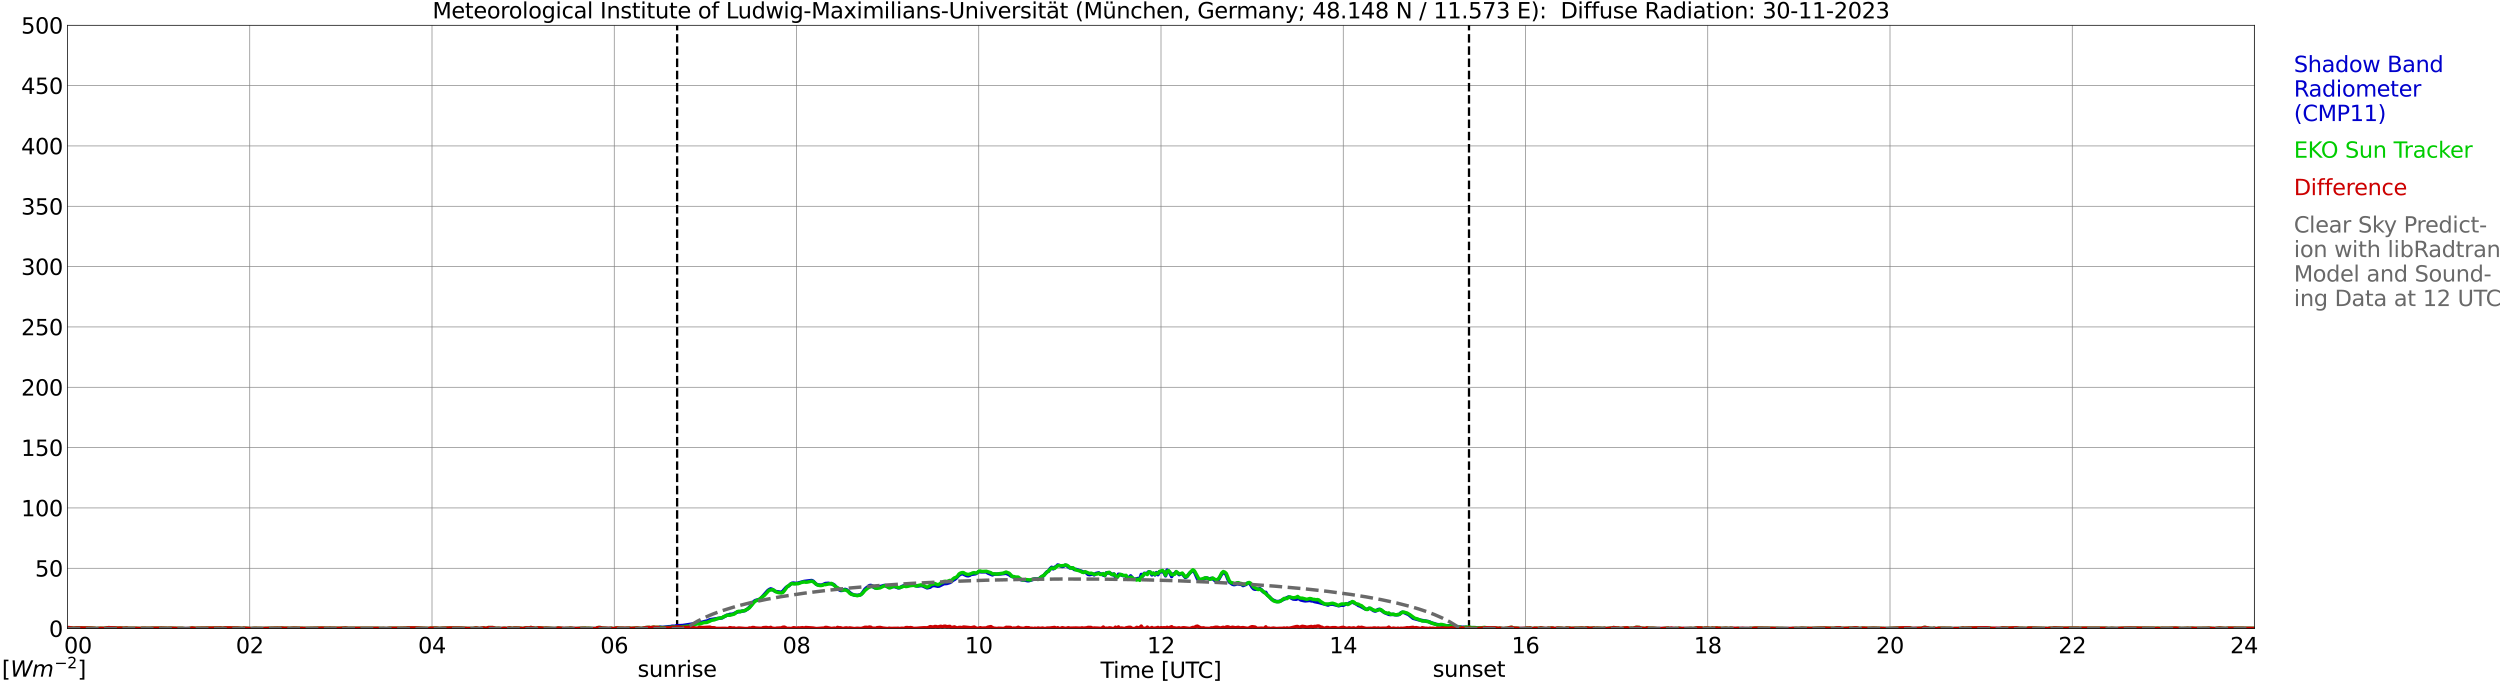 <?xml version="1.0" encoding="utf-8" standalone="no"?>
<!DOCTYPE svg PUBLIC "-//W3C//DTD SVG 1.1//EN"
  "http://www.w3.org/Graphics/SVG/1.1/DTD/svg11.dtd">
<svg xmlns:xlink="http://www.w3.org/1999/xlink" width="1085.4pt" height="296.64pt" viewBox="0 0 1085.4 296.64" xmlns="http://www.w3.org/2000/svg" version="1.1">
 <defs>
  <style type="text/css">*{stroke-linejoin: round; stroke-linecap: butt}</style>
 </defs>
 <g id="figure_1">
  <g id="patch_1">
   <path d="M 0 296.64 
L 1085.4 296.64 
L 1085.4 0 
L 0 0 
z
" style="fill: #ffffff"/>
  </g>
  <g id="axes_1">
   <g id="patch_2">
    <path d="M 29.306 272.909 
L 978.814 272.909 
L 978.814 10.976 
L 29.306 10.976 
z
" style="fill: #ffffff"/>
   </g>
   <g id="patch_3">
    <path d="M 979.473 272.909 
L 978.814 272.909 
L 978.814 10.976 
L 979.473 10.976 
z
" clip-path="url(#pc2fc85587d)" style="fill: #d3d3d3; opacity: 0.25; stroke: #d3d3d3; stroke-linejoin: miter"/>
   </g>
   <g id="matplotlib.axis_1">
    <g id="xtick_1">
     <g id="line2d_1">
      <path d="M 29.306 272.909 
L 29.306 10.976 
" clip-path="url(#pc2fc85587d)" style="fill: none; stroke: #808080; stroke-width: 0.3; stroke-linecap: square"/>
     </g>
     <g id="line2d_2"/>
     <g id="text_1">
      <!--    00 -->
      <g transform="translate(18.733 283.627) scale(0.095 -0.095)">
       <defs>
        <path id="DejaVuSans-20" transform="scale(0.016)"/>
        <path id="DejaVuSans-30" d="M 2034 4250 
Q 1547 4250 1301 3770 
Q 1056 3291 1056 2328 
Q 1056 1369 1301 889 
Q 1547 409 2034 409 
Q 2525 409 2770 889 
Q 3016 1369 3016 2328 
Q 3016 3291 2770 3770 
Q 2525 4250 2034 4250 
z
M 2034 4750 
Q 2819 4750 3233 4129 
Q 3647 3509 3647 2328 
Q 3647 1150 3233 529 
Q 2819 -91 2034 -91 
Q 1250 -91 836 529 
Q 422 1150 422 2328 
Q 422 3509 836 4129 
Q 1250 4750 2034 4750 
z
" transform="scale(0.016)"/>
       </defs>
       <use xlink:href="#DejaVuSans-20"/>
       <use xlink:href="#DejaVuSans-20" transform="translate(31.787 0)"/>
       <use xlink:href="#DejaVuSans-20" transform="translate(63.574 0)"/>
       <use xlink:href="#DejaVuSans-30" transform="translate(95.361 0)"/>
       <use xlink:href="#DejaVuSans-30" transform="translate(158.984 0)"/>
      </g>
     </g>
    </g>
    <g id="xtick_2">
     <g id="line2d_3">
      <path d="M 108.431 272.909 
L 108.431 10.976 
" clip-path="url(#pc2fc85587d)" style="fill: none; stroke: #808080; stroke-width: 0.3; stroke-linecap: square"/>
     </g>
     <g id="line2d_4"/>
     <g id="text_2">
      <!-- 02 -->
      <g transform="translate(102.387 283.627) scale(0.095 -0.095)">
       <defs>
        <path id="DejaVuSans-32" d="M 1228 531 
L 3431 531 
L 3431 0 
L 469 0 
L 469 531 
Q 828 903 1448 1529 
Q 2069 2156 2228 2338 
Q 2531 2678 2651 2914 
Q 2772 3150 2772 3378 
Q 2772 3750 2511 3984 
Q 2250 4219 1831 4219 
Q 1534 4219 1204 4116 
Q 875 4013 500 3803 
L 500 4441 
Q 881 4594 1212 4672 
Q 1544 4750 1819 4750 
Q 2544 4750 2975 4387 
Q 3406 4025 3406 3419 
Q 3406 3131 3298 2873 
Q 3191 2616 2906 2266 
Q 2828 2175 2409 1742 
Q 1991 1309 1228 531 
z
" transform="scale(0.016)"/>
       </defs>
       <use xlink:href="#DejaVuSans-30"/>
       <use xlink:href="#DejaVuSans-32" transform="translate(63.623 0)"/>
      </g>
     </g>
    </g>
    <g id="xtick_3">
     <g id="line2d_5">
      <path d="M 187.557 272.909 
L 187.557 10.976 
" clip-path="url(#pc2fc85587d)" style="fill: none; stroke: #808080; stroke-width: 0.3; stroke-linecap: square"/>
     </g>
     <g id="line2d_6"/>
     <g id="text_3">
      <!-- 04 -->
      <g transform="translate(181.513 283.627) scale(0.095 -0.095)">
       <defs>
        <path id="DejaVuSans-34" d="M 2419 4116 
L 825 1625 
L 2419 1625 
L 2419 4116 
z
M 2253 4666 
L 3047 4666 
L 3047 1625 
L 3713 1625 
L 3713 1100 
L 3047 1100 
L 3047 0 
L 2419 0 
L 2419 1100 
L 313 1100 
L 313 1709 
L 2253 4666 
z
" transform="scale(0.016)"/>
       </defs>
       <use xlink:href="#DejaVuSans-30"/>
       <use xlink:href="#DejaVuSans-34" transform="translate(63.623 0)"/>
      </g>
     </g>
    </g>
    <g id="xtick_4">
     <g id="line2d_7">
      <path d="M 266.683 272.909 
L 266.683 10.976 
" clip-path="url(#pc2fc85587d)" style="fill: none; stroke: #808080; stroke-width: 0.3; stroke-linecap: square"/>
     </g>
     <g id="line2d_8"/>
     <g id="text_4">
      <!-- 06 -->
      <g transform="translate(260.638 283.627) scale(0.095 -0.095)">
       <defs>
        <path id="DejaVuSans-36" d="M 2113 2584 
Q 1688 2584 1439 2293 
Q 1191 2003 1191 1497 
Q 1191 994 1439 701 
Q 1688 409 2113 409 
Q 2538 409 2786 701 
Q 3034 994 3034 1497 
Q 3034 2003 2786 2293 
Q 2538 2584 2113 2584 
z
M 3366 4563 
L 3366 3988 
Q 3128 4100 2886 4159 
Q 2644 4219 2406 4219 
Q 1781 4219 1451 3797 
Q 1122 3375 1075 2522 
Q 1259 2794 1537 2939 
Q 1816 3084 2150 3084 
Q 2853 3084 3261 2657 
Q 3669 2231 3669 1497 
Q 3669 778 3244 343 
Q 2819 -91 2113 -91 
Q 1303 -91 875 529 
Q 447 1150 447 2328 
Q 447 3434 972 4092 
Q 1497 4750 2381 4750 
Q 2619 4750 2861 4703 
Q 3103 4656 3366 4563 
z
" transform="scale(0.016)"/>
       </defs>
       <use xlink:href="#DejaVuSans-30"/>
       <use xlink:href="#DejaVuSans-36" transform="translate(63.623 0)"/>
      </g>
     </g>
    </g>
    <g id="xtick_5">
     <g id="line2d_9">
      <path d="M 345.808 272.909 
L 345.808 10.976 
" clip-path="url(#pc2fc85587d)" style="fill: none; stroke: #808080; stroke-width: 0.3; stroke-linecap: square"/>
     </g>
     <g id="line2d_10"/>
     <g id="text_5">
      <!-- 08 -->
      <g transform="translate(339.764 283.627) scale(0.095 -0.095)">
       <defs>
        <path id="DejaVuSans-38" d="M 2034 2216 
Q 1584 2216 1326 1975 
Q 1069 1734 1069 1313 
Q 1069 891 1326 650 
Q 1584 409 2034 409 
Q 2484 409 2743 651 
Q 3003 894 3003 1313 
Q 3003 1734 2745 1975 
Q 2488 2216 2034 2216 
z
M 1403 2484 
Q 997 2584 770 2862 
Q 544 3141 544 3541 
Q 544 4100 942 4425 
Q 1341 4750 2034 4750 
Q 2731 4750 3128 4425 
Q 3525 4100 3525 3541 
Q 3525 3141 3298 2862 
Q 3072 2584 2669 2484 
Q 3125 2378 3379 2068 
Q 3634 1759 3634 1313 
Q 3634 634 3220 271 
Q 2806 -91 2034 -91 
Q 1263 -91 848 271 
Q 434 634 434 1313 
Q 434 1759 690 2068 
Q 947 2378 1403 2484 
z
M 1172 3481 
Q 1172 3119 1398 2916 
Q 1625 2713 2034 2713 
Q 2441 2713 2670 2916 
Q 2900 3119 2900 3481 
Q 2900 3844 2670 4047 
Q 2441 4250 2034 4250 
Q 1625 4250 1398 4047 
Q 1172 3844 1172 3481 
z
" transform="scale(0.016)"/>
       </defs>
       <use xlink:href="#DejaVuSans-30"/>
       <use xlink:href="#DejaVuSans-38" transform="translate(63.623 0)"/>
      </g>
     </g>
    </g>
    <g id="xtick_6">
     <g id="line2d_11">
      <path d="M 424.934 272.909 
L 424.934 10.976 
" clip-path="url(#pc2fc85587d)" style="fill: none; stroke: #808080; stroke-width: 0.3; stroke-linecap: square"/>
     </g>
     <g id="line2d_12"/>
     <g id="text_6">
      <!-- 10 -->
      <g transform="translate(418.89 283.627) scale(0.095 -0.095)">
       <defs>
        <path id="DejaVuSans-31" d="M 794 531 
L 1825 531 
L 1825 4091 
L 703 3866 
L 703 4441 
L 1819 4666 
L 2450 4666 
L 2450 531 
L 3481 531 
L 3481 0 
L 794 0 
L 794 531 
z
" transform="scale(0.016)"/>
       </defs>
       <use xlink:href="#DejaVuSans-31"/>
       <use xlink:href="#DejaVuSans-30" transform="translate(63.623 0)"/>
      </g>
     </g>
    </g>
    <g id="xtick_7">
     <g id="line2d_13">
      <path d="M 504.06 272.909 
L 504.06 10.976 
" clip-path="url(#pc2fc85587d)" style="fill: none; stroke: #808080; stroke-width: 0.3; stroke-linecap: square"/>
     </g>
     <g id="line2d_14"/>
     <g id="text_7">
      <!-- 12 -->
      <g transform="translate(498.015 283.627) scale(0.095 -0.095)">
       <use xlink:href="#DejaVuSans-31"/>
       <use xlink:href="#DejaVuSans-32" transform="translate(63.623 0)"/>
      </g>
     </g>
    </g>
    <g id="xtick_8">
     <g id="line2d_15">
      <path d="M 583.185 272.909 
L 583.185 10.976 
" clip-path="url(#pc2fc85587d)" style="fill: none; stroke: #808080; stroke-width: 0.3; stroke-linecap: square"/>
     </g>
     <g id="line2d_16"/>
     <g id="text_8">
      <!-- 14 -->
      <g transform="translate(577.141 283.627) scale(0.095 -0.095)">
       <use xlink:href="#DejaVuSans-31"/>
       <use xlink:href="#DejaVuSans-34" transform="translate(63.623 0)"/>
      </g>
     </g>
    </g>
    <g id="xtick_9">
     <g id="line2d_17">
      <path d="M 662.311 272.909 
L 662.311 10.976 
" clip-path="url(#pc2fc85587d)" style="fill: none; stroke: #808080; stroke-width: 0.3; stroke-linecap: square"/>
     </g>
     <g id="line2d_18"/>
     <g id="text_9">
      <!-- 16 -->
      <g transform="translate(656.267 283.627) scale(0.095 -0.095)">
       <use xlink:href="#DejaVuSans-31"/>
       <use xlink:href="#DejaVuSans-36" transform="translate(63.623 0)"/>
      </g>
     </g>
    </g>
    <g id="xtick_10">
     <g id="line2d_19">
      <path d="M 741.437 272.909 
L 741.437 10.976 
" clip-path="url(#pc2fc85587d)" style="fill: none; stroke: #808080; stroke-width: 0.3; stroke-linecap: square"/>
     </g>
     <g id="line2d_20"/>
     <g id="text_10">
      <!-- 18 -->
      <g transform="translate(735.392 283.627) scale(0.095 -0.095)">
       <use xlink:href="#DejaVuSans-31"/>
       <use xlink:href="#DejaVuSans-38" transform="translate(63.623 0)"/>
      </g>
     </g>
    </g>
    <g id="xtick_11">
     <g id="line2d_21">
      <path d="M 820.562 272.909 
L 820.562 10.976 
" clip-path="url(#pc2fc85587d)" style="fill: none; stroke: #808080; stroke-width: 0.3; stroke-linecap: square"/>
     </g>
     <g id="line2d_22"/>
     <g id="text_11">
      <!-- 20 -->
      <g transform="translate(814.518 283.627) scale(0.095 -0.095)">
       <use xlink:href="#DejaVuSans-32"/>
       <use xlink:href="#DejaVuSans-30" transform="translate(63.623 0)"/>
      </g>
     </g>
    </g>
    <g id="xtick_12">
     <g id="line2d_23">
      <path d="M 899.688 272.909 
L 899.688 10.976 
" clip-path="url(#pc2fc85587d)" style="fill: none; stroke: #808080; stroke-width: 0.3; stroke-linecap: square"/>
     </g>
     <g id="line2d_24"/>
     <g id="text_12">
      <!-- 22 -->
      <g transform="translate(893.644 283.627) scale(0.095 -0.095)">
       <use xlink:href="#DejaVuSans-32"/>
       <use xlink:href="#DejaVuSans-32" transform="translate(63.623 0)"/>
      </g>
     </g>
    </g>
    <g id="xtick_13">
     <g id="line2d_25">
      <path d="M 978.814 272.909 
L 978.814 10.976 
" clip-path="url(#pc2fc85587d)" style="fill: none; stroke: #808080; stroke-width: 0.3; stroke-linecap: square"/>
     </g>
     <g id="line2d_26"/>
     <g id="text_13">
      <!-- 24    -->
      <g transform="translate(968.241 283.627) scale(0.095 -0.095)">
       <use xlink:href="#DejaVuSans-32"/>
       <use xlink:href="#DejaVuSans-34" transform="translate(63.623 0)"/>
       <use xlink:href="#DejaVuSans-20" transform="translate(127.246 0)"/>
       <use xlink:href="#DejaVuSans-20" transform="translate(159.033 0)"/>
       <use xlink:href="#DejaVuSans-20" transform="translate(190.82 0)"/>
      </g>
     </g>
    </g>
    <g id="text_14">
     <!-- Time [UTC] -->
     <g transform="translate(477.806 294.322) scale(0.095 -0.095)">
      <defs>
       <path id="DejaVuSans-54" d="M -19 4666 
L 3928 4666 
L 3928 4134 
L 2272 4134 
L 2272 0 
L 1638 0 
L 1638 4134 
L -19 4134 
L -19 4666 
z
" transform="scale(0.016)"/>
       <path id="DejaVuSans-69" d="M 603 3500 
L 1178 3500 
L 1178 0 
L 603 0 
L 603 3500 
z
M 603 4863 
L 1178 4863 
L 1178 4134 
L 603 4134 
L 603 4863 
z
" transform="scale(0.016)"/>
       <path id="DejaVuSans-6d" d="M 3328 2828 
Q 3544 3216 3844 3400 
Q 4144 3584 4550 3584 
Q 5097 3584 5394 3201 
Q 5691 2819 5691 2113 
L 5691 0 
L 5113 0 
L 5113 2094 
Q 5113 2597 4934 2840 
Q 4756 3084 4391 3084 
Q 3944 3084 3684 2787 
Q 3425 2491 3425 1978 
L 3425 0 
L 2847 0 
L 2847 2094 
Q 2847 2600 2669 2842 
Q 2491 3084 2119 3084 
Q 1678 3084 1418 2786 
Q 1159 2488 1159 1978 
L 1159 0 
L 581 0 
L 581 3500 
L 1159 3500 
L 1159 2956 
Q 1356 3278 1631 3431 
Q 1906 3584 2284 3584 
Q 2666 3584 2933 3390 
Q 3200 3197 3328 2828 
z
" transform="scale(0.016)"/>
       <path id="DejaVuSans-65" d="M 3597 1894 
L 3597 1613 
L 953 1613 
Q 991 1019 1311 708 
Q 1631 397 2203 397 
Q 2534 397 2845 478 
Q 3156 559 3463 722 
L 3463 178 
Q 3153 47 2828 -22 
Q 2503 -91 2169 -91 
Q 1331 -91 842 396 
Q 353 884 353 1716 
Q 353 2575 817 3079 
Q 1281 3584 2069 3584 
Q 2775 3584 3186 3129 
Q 3597 2675 3597 1894 
z
M 3022 2063 
Q 3016 2534 2758 2815 
Q 2500 3097 2075 3097 
Q 1594 3097 1305 2825 
Q 1016 2553 972 2059 
L 3022 2063 
z
" transform="scale(0.016)"/>
       <path id="DejaVuSans-5b" d="M 550 4863 
L 1875 4863 
L 1875 4416 
L 1125 4416 
L 1125 -397 
L 1875 -397 
L 1875 -844 
L 550 -844 
L 550 4863 
z
" transform="scale(0.016)"/>
       <path id="DejaVuSans-55" d="M 556 4666 
L 1191 4666 
L 1191 1831 
Q 1191 1081 1462 751 
Q 1734 422 2344 422 
Q 2950 422 3222 751 
Q 3494 1081 3494 1831 
L 3494 4666 
L 4128 4666 
L 4128 1753 
Q 4128 841 3676 375 
Q 3225 -91 2344 -91 
Q 1459 -91 1007 375 
Q 556 841 556 1753 
L 556 4666 
z
" transform="scale(0.016)"/>
       <path id="DejaVuSans-43" d="M 4122 4306 
L 4122 3641 
Q 3803 3938 3442 4084 
Q 3081 4231 2675 4231 
Q 1875 4231 1450 3742 
Q 1025 3253 1025 2328 
Q 1025 1406 1450 917 
Q 1875 428 2675 428 
Q 3081 428 3442 575 
Q 3803 722 4122 1019 
L 4122 359 
Q 3791 134 3420 21 
Q 3050 -91 2638 -91 
Q 1578 -91 968 557 
Q 359 1206 359 2328 
Q 359 3453 968 4101 
Q 1578 4750 2638 4750 
Q 3056 4750 3426 4639 
Q 3797 4528 4122 4306 
z
" transform="scale(0.016)"/>
       <path id="DejaVuSans-5d" d="M 1947 4863 
L 1947 -844 
L 622 -844 
L 622 -397 
L 1369 -397 
L 1369 4416 
L 622 4416 
L 622 4863 
L 1947 4863 
z
" transform="scale(0.016)"/>
      </defs>
      <use xlink:href="#DejaVuSans-54"/>
      <use xlink:href="#DejaVuSans-69" transform="translate(57.959 0)"/>
      <use xlink:href="#DejaVuSans-6d" transform="translate(85.742 0)"/>
      <use xlink:href="#DejaVuSans-65" transform="translate(183.154 0)"/>
      <use xlink:href="#DejaVuSans-20" transform="translate(244.678 0)"/>
      <use xlink:href="#DejaVuSans-5b" transform="translate(276.465 0)"/>
      <use xlink:href="#DejaVuSans-55" transform="translate(315.479 0)"/>
      <use xlink:href="#DejaVuSans-54" transform="translate(388.672 0)"/>
      <use xlink:href="#DejaVuSans-43" transform="translate(443.881 0)"/>
      <use xlink:href="#DejaVuSans-5d" transform="translate(513.705 0)"/>
     </g>
    </g>
   </g>
   <g id="matplotlib.axis_2">
    <g id="ytick_1">
     <g id="line2d_27">
      <path d="M 29.306 272.909 
L 978.814 272.909 
" clip-path="url(#pc2fc85587d)" style="fill: none; stroke: #808080; stroke-width: 0.3; stroke-linecap: square"/>
     </g>
     <g id="line2d_28"/>
     <g id="text_15">
      <!-- 0 -->
      <g transform="translate(21.261 276.518) scale(0.095 -0.095)">
       <use xlink:href="#DejaVuSans-30"/>
      </g>
     </g>
    </g>
    <g id="ytick_2">
     <g id="line2d_29">
      <path d="M 29.306 246.715 
L 978.814 246.715 
" clip-path="url(#pc2fc85587d)" style="fill: none; stroke: #808080; stroke-width: 0.3; stroke-linecap: square"/>
     </g>
     <g id="line2d_30"/>
     <g id="text_16">
      <!-- 50 -->
      <g transform="translate(15.217 250.325) scale(0.095 -0.095)">
       <defs>
        <path id="DejaVuSans-35" d="M 691 4666 
L 3169 4666 
L 3169 4134 
L 1269 4134 
L 1269 2991 
Q 1406 3038 1543 3061 
Q 1681 3084 1819 3084 
Q 2600 3084 3056 2656 
Q 3513 2228 3513 1497 
Q 3513 744 3044 326 
Q 2575 -91 1722 -91 
Q 1428 -91 1123 -41 
Q 819 9 494 109 
L 494 744 
Q 775 591 1075 516 
Q 1375 441 1709 441 
Q 2250 441 2565 725 
Q 2881 1009 2881 1497 
Q 2881 1984 2565 2268 
Q 2250 2553 1709 2553 
Q 1456 2553 1204 2497 
Q 953 2441 691 2322 
L 691 4666 
z
" transform="scale(0.016)"/>
       </defs>
       <use xlink:href="#DejaVuSans-35"/>
       <use xlink:href="#DejaVuSans-30" transform="translate(63.623 0)"/>
      </g>
     </g>
    </g>
    <g id="ytick_3">
     <g id="line2d_31">
      <path d="M 29.306 220.522 
L 978.814 220.522 
" clip-path="url(#pc2fc85587d)" style="fill: none; stroke: #808080; stroke-width: 0.3; stroke-linecap: square"/>
     </g>
     <g id="line2d_32"/>
     <g id="text_17">
      <!-- 100 -->
      <g transform="translate(9.173 224.131) scale(0.095 -0.095)">
       <use xlink:href="#DejaVuSans-31"/>
       <use xlink:href="#DejaVuSans-30" transform="translate(63.623 0)"/>
       <use xlink:href="#DejaVuSans-30" transform="translate(127.246 0)"/>
      </g>
     </g>
    </g>
    <g id="ytick_4">
     <g id="line2d_33">
      <path d="M 29.306 194.329 
L 978.814 194.329 
" clip-path="url(#pc2fc85587d)" style="fill: none; stroke: #808080; stroke-width: 0.3; stroke-linecap: square"/>
     </g>
     <g id="line2d_34"/>
     <g id="text_18">
      <!-- 150 -->
      <g transform="translate(9.173 197.938) scale(0.095 -0.095)">
       <use xlink:href="#DejaVuSans-31"/>
       <use xlink:href="#DejaVuSans-35" transform="translate(63.623 0)"/>
       <use xlink:href="#DejaVuSans-30" transform="translate(127.246 0)"/>
      </g>
     </g>
    </g>
    <g id="ytick_5">
     <g id="line2d_35">
      <path d="M 29.306 168.136 
L 978.814 168.136 
" clip-path="url(#pc2fc85587d)" style="fill: none; stroke: #808080; stroke-width: 0.3; stroke-linecap: square"/>
     </g>
     <g id="line2d_36"/>
     <g id="text_19">
      <!-- 200 -->
      <g transform="translate(9.173 171.745) scale(0.095 -0.095)">
       <use xlink:href="#DejaVuSans-32"/>
       <use xlink:href="#DejaVuSans-30" transform="translate(63.623 0)"/>
       <use xlink:href="#DejaVuSans-30" transform="translate(127.246 0)"/>
      </g>
     </g>
    </g>
    <g id="ytick_6">
     <g id="line2d_37">
      <path d="M 29.306 141.942 
L 978.814 141.942 
" clip-path="url(#pc2fc85587d)" style="fill: none; stroke: #808080; stroke-width: 0.3; stroke-linecap: square"/>
     </g>
     <g id="line2d_38"/>
     <g id="text_20">
      <!-- 250 -->
      <g transform="translate(9.173 145.551) scale(0.095 -0.095)">
       <use xlink:href="#DejaVuSans-32"/>
       <use xlink:href="#DejaVuSans-35" transform="translate(63.623 0)"/>
       <use xlink:href="#DejaVuSans-30" transform="translate(127.246 0)"/>
      </g>
     </g>
    </g>
    <g id="ytick_7">
     <g id="line2d_39">
      <path d="M 29.306 115.749 
L 978.814 115.749 
" clip-path="url(#pc2fc85587d)" style="fill: none; stroke: #808080; stroke-width: 0.3; stroke-linecap: square"/>
     </g>
     <g id="line2d_40"/>
     <g id="text_21">
      <!-- 300 -->
      <g transform="translate(9.173 119.358) scale(0.095 -0.095)">
       <defs>
        <path id="DejaVuSans-33" d="M 2597 2516 
Q 3050 2419 3304 2112 
Q 3559 1806 3559 1356 
Q 3559 666 3084 287 
Q 2609 -91 1734 -91 
Q 1441 -91 1130 -33 
Q 819 25 488 141 
L 488 750 
Q 750 597 1062 519 
Q 1375 441 1716 441 
Q 2309 441 2620 675 
Q 2931 909 2931 1356 
Q 2931 1769 2642 2001 
Q 2353 2234 1838 2234 
L 1294 2234 
L 1294 2753 
L 1863 2753 
Q 2328 2753 2575 2939 
Q 2822 3125 2822 3475 
Q 2822 3834 2567 4026 
Q 2313 4219 1838 4219 
Q 1578 4219 1281 4162 
Q 984 4106 628 3988 
L 628 4550 
Q 988 4650 1302 4700 
Q 1616 4750 1894 4750 
Q 2613 4750 3031 4423 
Q 3450 4097 3450 3541 
Q 3450 3153 3228 2886 
Q 3006 2619 2597 2516 
z
" transform="scale(0.016)"/>
       </defs>
       <use xlink:href="#DejaVuSans-33"/>
       <use xlink:href="#DejaVuSans-30" transform="translate(63.623 0)"/>
       <use xlink:href="#DejaVuSans-30" transform="translate(127.246 0)"/>
      </g>
     </g>
    </g>
    <g id="ytick_8">
     <g id="line2d_41">
      <path d="M 29.306 89.556 
L 978.814 89.556 
" clip-path="url(#pc2fc85587d)" style="fill: none; stroke: #808080; stroke-width: 0.3; stroke-linecap: square"/>
     </g>
     <g id="line2d_42"/>
     <g id="text_22">
      <!-- 350 -->
      <g transform="translate(9.173 93.165) scale(0.095 -0.095)">
       <use xlink:href="#DejaVuSans-33"/>
       <use xlink:href="#DejaVuSans-35" transform="translate(63.623 0)"/>
       <use xlink:href="#DejaVuSans-30" transform="translate(127.246 0)"/>
      </g>
     </g>
    </g>
    <g id="ytick_9">
     <g id="line2d_43">
      <path d="M 29.306 63.362 
L 978.814 63.362 
" clip-path="url(#pc2fc85587d)" style="fill: none; stroke: #808080; stroke-width: 0.3; stroke-linecap: square"/>
     </g>
     <g id="line2d_44"/>
     <g id="text_23">
      <!-- 400 -->
      <g transform="translate(9.173 66.972) scale(0.095 -0.095)">
       <use xlink:href="#DejaVuSans-34"/>
       <use xlink:href="#DejaVuSans-30" transform="translate(63.623 0)"/>
       <use xlink:href="#DejaVuSans-30" transform="translate(127.246 0)"/>
      </g>
     </g>
    </g>
    <g id="ytick_10">
     <g id="line2d_45">
      <path d="M 29.306 37.169 
L 978.814 37.169 
" clip-path="url(#pc2fc85587d)" style="fill: none; stroke: #808080; stroke-width: 0.3; stroke-linecap: square"/>
     </g>
     <g id="line2d_46"/>
     <g id="text_24">
      <!-- 450 -->
      <g transform="translate(9.173 40.778) scale(0.095 -0.095)">
       <use xlink:href="#DejaVuSans-34"/>
       <use xlink:href="#DejaVuSans-35" transform="translate(63.623 0)"/>
       <use xlink:href="#DejaVuSans-30" transform="translate(127.246 0)"/>
      </g>
     </g>
    </g>
    <g id="ytick_11">
     <g id="line2d_47">
      <path d="M 29.306 10.976 
L 978.814 10.976 
" clip-path="url(#pc2fc85587d)" style="fill: none; stroke: #808080; stroke-width: 0.3; stroke-linecap: square"/>
     </g>
     <g id="line2d_48"/>
     <g id="text_25">
      <!-- 500 -->
      <g transform="translate(9.173 14.585) scale(0.095 -0.095)">
       <use xlink:href="#DejaVuSans-35"/>
       <use xlink:href="#DejaVuSans-30" transform="translate(63.623 0)"/>
       <use xlink:href="#DejaVuSans-30" transform="translate(127.246 0)"/>
      </g>
     </g>
    </g>
   </g>
   <g id="line2d_49">
    <path d="M 293.981 272.909 
L 293.981 10.976 
" clip-path="url(#pc2fc85587d)" style="fill: none; stroke-dasharray: 3.7,1.6; stroke-dashoffset: 0; stroke: #000000"/>
   </g>
   <g id="line2d_50">
    <path d="M 637.782 272.909 
L 637.782 10.976 
" clip-path="url(#pc2fc85587d)" style="fill: none; stroke-dasharray: 3.7,1.6; stroke-dashoffset: 0; stroke: #000000"/>
   </g>
   <g id="line2d_51">
    <path d="M 29.306 272.909 
L 285.805 272.909 
L 286.464 272.275 
L 287.783 272.374 
L 290.42 272.071 
L 291.08 272.071 
L 291.739 271.872 
L 293.058 271.872 
L 293.717 271.667 
L 296.355 271.568 
L 303.608 270.462 
L 306.246 269.755 
L 306.905 269.656 
L 308.224 269.048 
L 313.499 268.246 
L 315.477 267.136 
L 316.136 267.036 
L 316.796 266.732 
L 318.114 266.633 
L 320.093 265.727 
L 323.39 265.119 
L 324.708 264.317 
L 326.027 262.903 
L 327.346 261.09 
L 328.005 260.687 
L 329.983 260.184 
L 331.961 257.968 
L 333.28 256.459 
L 333.94 255.951 
L 334.599 255.653 
L 335.258 255.852 
L 336.577 256.758 
L 339.215 257.161 
L 339.874 256.658 
L 341.193 255.15 
L 341.852 254.642 
L 342.512 254.343 
L 343.171 253.636 
L 343.83 253.232 
L 344.49 253.133 
L 345.808 253.332 
L 349.105 252.426 
L 352.402 252.022 
L 353.062 252.326 
L 354.38 253.636 
L 355.04 253.94 
L 356.359 254.039 
L 357.018 253.94 
L 358.337 253.332 
L 359.655 253.232 
L 361.634 253.636 
L 362.293 254.039 
L 363.612 255.653 
L 364.93 256.355 
L 365.59 256.355 
L 366.909 255.852 
L 367.568 256.056 
L 369.546 257.769 
L 370.865 258.372 
L 372.184 258.471 
L 373.502 258.272 
L 374.162 257.769 
L 375.481 255.852 
L 376.14 255.249 
L 376.799 254.846 
L 377.459 254.238 
L 378.118 254.139 
L 378.777 254.443 
L 379.437 255.045 
L 380.096 255.249 
L 384.053 254.139 
L 386.031 255.045 
L 386.69 255.045 
L 387.349 254.642 
L 388.668 254.746 
L 389.987 255.249 
L 390.646 255.15 
L 391.965 254.443 
L 395.921 253.84 
L 397.899 254.343 
L 398.559 254.443 
L 399.878 254.238 
L 400.537 254.343 
L 402.515 255.249 
L 403.834 254.945 
L 404.493 254.443 
L 405.153 254.238 
L 405.812 254.238 
L 407.131 254.542 
L 407.79 254.443 
L 409.768 253.437 
L 411.087 253.332 
L 412.406 252.929 
L 413.065 252.53 
L 413.725 251.923 
L 414.384 251.619 
L 415.043 251.116 
L 416.362 249.707 
L 417.681 249 
L 419.659 249.911 
L 420.318 250.011 
L 420.978 249.806 
L 421.637 249.403 
L 423.615 249.104 
L 424.934 248.198 
L 426.253 248.298 
L 428.231 248.298 
L 428.89 248.8 
L 430.869 249.607 
L 431.528 249.303 
L 434.165 249.204 
L 436.803 248.9 
L 438.122 249.508 
L 438.781 250.011 
L 440.1 250.514 
L 442.737 251.42 
L 443.397 251.724 
L 444.716 251.823 
L 446.034 252.127 
L 446.694 252.127 
L 449.331 251.32 
L 449.991 251.42 
L 451.309 251.221 
L 451.969 250.514 
L 452.628 250.309 
L 453.287 249.707 
L 454.606 248.198 
L 455.266 247.994 
L 455.925 246.888 
L 456.584 246.281 
L 457.244 246.988 
L 457.903 246.281 
L 458.563 245.982 
L 459.222 245.275 
L 461.2 245.982 
L 461.859 245.778 
L 462.519 245.374 
L 463.178 245.579 
L 463.838 246.181 
L 464.497 246.585 
L 465.156 246.485 
L 465.816 246.784 
L 466.475 247.292 
L 467.134 247.187 
L 469.772 248.093 
L 470.431 248.397 
L 471.091 248.397 
L 471.75 248.8 
L 472.409 249.403 
L 473.069 249.508 
L 474.388 249.204 
L 475.047 249.607 
L 475.706 249 
L 477.025 248.701 
L 477.685 249.303 
L 478.344 249.204 
L 479.003 249.707 
L 479.663 249.911 
L 480.322 248.701 
L 481.641 248.8 
L 482.3 249 
L 482.96 249.508 
L 483.619 249.204 
L 484.278 250.514 
L 484.938 250.713 
L 485.597 249.303 
L 486.256 249.403 
L 487.575 249.911 
L 488.235 249.911 
L 488.894 250.11 
L 489.553 251.32 
L 490.872 250.011 
L 492.191 251.519 
L 492.85 251.519 
L 494.169 251.116 
L 494.828 251.619 
L 495.488 249.403 
L 496.147 250.11 
L 496.807 248.9 
L 497.466 249 
L 498.125 248.8 
L 498.785 248.198 
L 499.444 248.497 
L 500.103 249.607 
L 500.763 248.9 
L 501.422 249.607 
L 502.082 248.601 
L 502.741 249.508 
L 503.4 248.198 
L 504.06 248.298 
L 504.719 247.994 
L 505.379 248.701 
L 506.038 250.011 
L 506.697 247.491 
L 507.357 247.994 
L 508.016 249 
L 508.675 250.309 
L 509.335 249.204 
L 509.994 249 
L 510.654 248.298 
L 511.972 249.508 
L 512.632 249.104 
L 513.291 249.104 
L 514.61 250.713 
L 515.269 250.414 
L 516.588 248.701 
L 517.247 248.198 
L 517.907 247.894 
L 518.566 248.298 
L 519.885 251.32 
L 520.544 252.022 
L 522.522 251.42 
L 523.182 251.016 
L 523.841 250.917 
L 524.501 251.116 
L 525.16 251.519 
L 525.819 251.116 
L 526.479 251.221 
L 527.797 252.326 
L 528.457 252.227 
L 529.116 251.519 
L 530.435 249.204 
L 531.094 248.701 
L 531.754 248.701 
L 532.413 249.707 
L 533.073 251.42 
L 533.732 252.729 
L 535.051 253.636 
L 535.71 253.84 
L 536.369 253.735 
L 537.029 253.437 
L 539.007 253.735 
L 539.666 254.238 
L 540.985 253.735 
L 541.644 253.133 
L 542.304 253.133 
L 542.963 253.84 
L 543.623 254.945 
L 544.282 255.653 
L 544.941 255.852 
L 545.601 255.752 
L 546.26 255.852 
L 546.919 255.548 
L 547.579 255.951 
L 548.238 256.758 
L 548.898 257.261 
L 549.557 257.161 
L 550.216 258.372 
L 550.876 258.874 
L 552.195 260.284 
L 554.173 261.19 
L 555.491 261.09 
L 559.448 259.178 
L 560.107 259.377 
L 561.426 260.085 
L 562.745 260.184 
L 563.404 259.88 
L 564.063 259.985 
L 564.723 260.488 
L 566.042 260.787 
L 566.701 260.891 
L 568.679 260.687 
L 569.338 260.891 
L 569.998 260.891 
L 570.657 261.19 
L 572.635 261.593 
L 576.592 262.704 
L 577.251 262.4 
L 578.57 262.301 
L 581.207 263.008 
L 582.526 262.704 
L 583.185 262.803 
L 584.504 262.201 
L 585.164 262.301 
L 585.823 261.798 
L 587.142 261.394 
L 589.12 262.4 
L 589.779 262.903 
L 590.439 263.107 
L 592.417 264.213 
L 593.076 264.516 
L 593.736 264.516 
L 594.395 264.113 
L 595.054 264.213 
L 596.373 265.119 
L 597.032 265.323 
L 597.692 265.119 
L 598.351 264.616 
L 599.011 264.516 
L 600.329 265.423 
L 600.989 265.926 
L 602.967 266.732 
L 603.626 266.832 
L 604.286 266.732 
L 606.264 266.937 
L 606.923 266.937 
L 607.582 266.732 
L 608.242 266.025 
L 608.901 265.826 
L 609.561 265.926 
L 611.539 266.832 
L 613.517 268.445 
L 616.154 269.153 
L 620.111 269.855 
L 620.77 270.059 
L 621.429 270.462 
L 622.748 270.761 
L 623.408 271.065 
L 628.023 271.667 
L 629.342 271.667 
L 630.661 271.971 
L 633.298 272.275 
L 636.595 272.374 
L 637.914 272.574 
L 639.233 272.474 
L 639.892 272.574 
L 640.552 272.474 
L 641.211 272.678 
L 644.508 272.678 
L 645.167 272.909 
L 978.154 272.909 
L 978.154 272.909 
" clip-path="url(#pc2fc85587d)" style="fill: none; stroke: #0000cc; stroke-width: 1.5; stroke-linecap: square"/>
   </g>
   <g id="line2d_52">
    <path d="M 28.646 272.456 
L 30.625 272.567 
L 31.943 272.743 
L 33.262 272.626 
L 37.218 272.641 
L 39.856 272.707 
L 41.175 272.79 
L 41.834 272.883 
L 43.812 272.777 
L 45.131 272.817 
L 47.109 272.502 
L 49.747 272.595 
L 51.065 272.726 
L 52.384 272.673 
L 53.703 272.758 
L 55.022 272.658 
L 55.681 272.796 
L 58.978 272.788 
L 60.956 272.875 
L 61.615 272.756 
L 64.912 272.803 
L 66.231 272.734 
L 70.187 272.72 
L 72.825 272.792 
L 74.144 272.739 
L 76.122 272.806 
L 79.419 272.838 
L 80.737 272.975 
L 82.056 272.89 
L 83.375 272.655 
L 84.694 272.794 
L 87.991 272.735 
L 95.903 272.658 
L 96.563 272.776 
L 97.881 272.594 
L 103.156 272.687 
L 105.135 272.842 
L 105.794 272.706 
L 109.091 272.894 
L 110.41 272.792 
L 114.366 272.85 
L 120.3 272.719 
L 121.619 272.734 
L 122.278 272.683 
L 123.597 272.773 
L 124.916 272.772 
L 125.575 272.827 
L 127.553 272.716 
L 132.829 272.84 
L 140.082 272.703 
L 141.4 272.764 
L 143.379 272.745 
L 147.335 272.809 
L 149.972 272.654 
L 151.291 272.813 
L 153.269 272.793 
L 163.819 272.78 
L 165.138 272.867 
L 166.457 272.829 
L 167.776 272.93 
L 169.094 272.771 
L 173.71 272.782 
L 175.029 272.752 
L 176.348 272.727 
L 177.007 272.628 
L 180.304 272.616 
L 182.941 272.747 
L 185.579 272.853 
L 186.238 272.867 
L 186.898 272.721 
L 189.535 272.721 
L 190.854 272.857 
L 192.173 272.747 
L 195.47 272.647 
L 200.085 272.698 
L 202.723 272.841 
L 205.36 272.865 
L 206.679 272.615 
L 207.339 272.73 
L 207.998 272.964 
L 209.317 272.745 
L 209.976 272.6 
L 210.635 272.768 
L 211.295 272.808 
L 211.954 272.465 
L 213.932 272.464 
L 215.251 272.843 
L 216.57 272.781 
L 217.889 272.982 
L 218.548 272.793 
L 219.207 272.778 
L 219.867 272.965 
L 221.186 272.62 
L 222.504 272.842 
L 223.164 272.679 
L 225.142 272.699 
L 227.12 272.885 
L 228.439 272.543 
L 229.757 272.669 
L 230.417 272.426 
L 232.395 272.802 
L 233.054 272.764 
L 233.714 272.568 
L 236.351 272.772 
L 237.011 272.709 
L 240.967 272.93 
L 241.626 272.844 
L 242.286 272.644 
L 244.923 272.977 
L 245.583 272.867 
L 246.901 272.81 
L 247.561 272.708 
L 248.22 272.759 
L 248.88 272.95 
L 254.155 272.701 
L 254.814 272.844 
L 255.473 272.751 
L 257.451 272.917 
L 258.77 272.899 
L 259.43 272.513 
L 260.089 272.432 
L 260.748 272.481 
L 261.408 272.688 
L 263.386 272.856 
L 264.045 272.968 
L 265.364 272.753 
L 266.023 272.901 
L 266.683 272.911 
L 267.342 272.69 
L 268.002 272.609 
L 268.661 272.743 
L 270.639 272.787 
L 271.298 272.984 
L 271.958 272.797 
L 273.277 272.717 
L 273.936 272.832 
L 276.573 272.653 
L 277.892 272.815 
L 278.552 272.868 
L 279.87 272.582 
L 280.53 272.449 
L 281.849 272.398 
L 282.508 272.514 
L 283.827 272.287 
L 284.486 272.398 
L 286.464 272.397 
L 287.124 272.513 
L 290.42 272.396 
L 293.058 272.217 
L 293.717 272.367 
L 294.377 272.388 
L 296.355 272.122 
L 298.992 271.83 
L 299.652 271.841 
L 300.971 271.277 
L 302.949 270.797 
L 303.608 270.967 
L 305.586 270.317 
L 306.905 270.233 
L 308.224 269.674 
L 308.883 269.334 
L 310.202 269.1 
L 311.521 268.544 
L 313.499 268.19 
L 314.158 267.713 
L 314.818 267.552 
L 315.477 267.164 
L 316.136 267.037 
L 316.796 267.148 
L 318.774 266.612 
L 320.093 265.569 
L 320.752 265.377 
L 321.411 265.6 
L 322.071 265.325 
L 323.39 265.081 
L 325.368 263.898 
L 327.346 261.534 
L 328.005 260.934 
L 329.324 260.42 
L 331.961 258.417 
L 333.94 256.233 
L 334.599 256.19 
L 335.258 256.02 
L 335.918 256.195 
L 336.577 256.797 
L 337.896 257.278 
L 339.215 257.443 
L 339.874 257.235 
L 340.533 256.493 
L 341.852 254.629 
L 342.512 254.225 
L 343.171 253.67 
L 343.83 253.338 
L 344.49 253.513 
L 345.149 253.543 
L 345.808 253.338 
L 346.468 253.448 
L 347.787 252.939 
L 349.105 252.621 
L 349.765 252.786 
L 350.424 252.749 
L 352.402 252.316 
L 353.062 252.567 
L 354.38 253.64 
L 355.04 254.012 
L 355.699 254.191 
L 356.359 254.231 
L 357.018 254.14 
L 357.677 253.819 
L 358.337 253.838 
L 360.974 253.292 
L 362.293 254.264 
L 362.952 254.834 
L 363.612 255.135 
L 364.93 256.008 
L 365.59 256.237 
L 366.909 256.108 
L 367.568 256.355 
L 368.227 256.779 
L 368.887 257.563 
L 369.546 258.02 
L 372.184 258.629 
L 373.502 258.322 
L 374.162 257.865 
L 374.821 257.208 
L 375.481 256.392 
L 376.799 255.303 
L 377.459 254.916 
L 378.777 254.542 
L 379.437 254.852 
L 380.096 255.341 
L 380.756 255.425 
L 382.074 255.247 
L 384.053 254.293 
L 384.712 254.396 
L 386.031 255.231 
L 386.69 255.127 
L 388.009 254.478 
L 388.668 254.519 
L 389.328 254.92 
L 389.987 255.102 
L 390.646 255.14 
L 392.624 254.456 
L 393.284 254.666 
L 393.943 254.587 
L 395.262 254.276 
L 396.581 254.117 
L 397.899 254.455 
L 398.559 254.215 
L 399.878 253.926 
L 401.196 254.278 
L 401.856 254.72 
L 402.515 254.926 
L 403.175 254.648 
L 403.834 254.085 
L 404.493 253.682 
L 405.153 253.618 
L 405.812 253.339 
L 407.131 253.885 
L 407.79 253.655 
L 408.45 253.117 
L 409.109 252.981 
L 409.768 252.437 
L 410.428 252.377 
L 411.087 252.532 
L 412.406 251.966 
L 413.065 252.14 
L 413.725 251.366 
L 414.384 250.876 
L 415.043 250.694 
L 415.703 250.143 
L 416.362 249.206 
L 417.022 248.793 
L 417.681 248.597 
L 418.34 248.609 
L 419 249.061 
L 420.318 249.459 
L 421.637 249.053 
L 422.297 248.737 
L 422.956 248.619 
L 423.615 248.805 
L 424.275 248.672 
L 424.934 248.027 
L 425.593 247.897 
L 426.253 248.095 
L 428.231 248.02 
L 430.209 248.655 
L 430.869 249.17 
L 431.528 249.114 
L 432.847 249.268 
L 434.165 249.027 
L 435.484 248.861 
L 436.803 248.359 
L 438.122 248.861 
L 438.781 249.517 
L 439.44 250.346 
L 440.1 250.287 
L 440.759 250.52 
L 442.078 250.538 
L 443.397 251.586 
L 444.056 251.823 
L 445.375 251.61 
L 447.353 251.814 
L 448.672 251.434 
L 449.331 251.502 
L 449.991 251.439 
L 450.65 251.592 
L 452.628 250.054 
L 453.287 249.766 
L 453.947 248.936 
L 454.606 248.428 
L 456.584 246.599 
L 457.903 246.774 
L 458.563 246.071 
L 459.222 245.662 
L 459.881 245.488 
L 460.541 245.648 
L 461.859 245.538 
L 462.519 245.285 
L 463.178 245.402 
L 463.838 245.8 
L 464.497 246.407 
L 465.156 246.707 
L 465.816 246.47 
L 466.475 247.041 
L 467.134 247.445 
L 468.453 247.783 
L 469.113 247.971 
L 469.772 248.414 
L 470.431 248.584 
L 471.091 248.194 
L 473.069 248.978 
L 473.728 248.829 
L 475.047 249.351 
L 476.366 249.2 
L 477.025 248.874 
L 477.685 249.379 
L 478.344 249.379 
L 479.003 249.039 
L 479.663 249.84 
L 480.322 248.881 
L 480.981 248.574 
L 481.641 248.474 
L 482.3 249.251 
L 482.96 249.47 
L 483.619 249.205 
L 484.938 250.703 
L 486.256 249.41 
L 486.916 249.435 
L 487.575 249.817 
L 488.235 249.904 
L 488.894 249.796 
L 489.553 250.86 
L 490.213 251.178 
L 490.872 250.548 
L 491.532 250.749 
L 492.191 251.533 
L 492.85 251.421 
L 493.51 251.845 
L 494.169 251.472 
L 494.828 251.962 
L 495.488 250.49 
L 496.147 249.971 
L 496.807 249.048 
L 497.466 249.11 
L 498.125 249.442 
L 498.785 248.265 
L 499.444 248.365 
L 500.103 249.144 
L 500.763 248.789 
L 501.422 249.454 
L 502.082 248.879 
L 502.741 249.005 
L 503.4 248.102 
L 504.719 247.692 
L 505.379 248.313 
L 506.038 249.736 
L 506.697 248.038 
L 507.357 247.768 
L 508.016 248.522 
L 508.675 249.495 
L 509.335 249.499 
L 509.994 249.316 
L 510.654 248.154 
L 511.972 249.158 
L 512.632 249.051 
L 513.291 248.797 
L 514.61 250.437 
L 515.269 250.288 
L 517.247 247.966 
L 517.907 247.382 
L 518.566 247.851 
L 520.544 251.383 
L 521.204 251.485 
L 521.863 251.364 
L 523.182 250.886 
L 523.841 250.852 
L 525.16 251.461 
L 525.819 251.437 
L 526.479 250.923 
L 527.797 251.739 
L 528.457 251.635 
L 529.116 251.151 
L 529.776 250.074 
L 530.435 248.75 
L 531.094 248.141 
L 531.754 248.4 
L 532.413 249.013 
L 533.732 252.219 
L 534.391 252.93 
L 535.051 253.028 
L 535.71 253.337 
L 536.369 253.383 
L 537.029 252.999 
L 537.688 252.977 
L 538.348 253.248 
L 539.007 253.347 
L 539.666 253.807 
L 540.985 253.534 
L 542.304 252.88 
L 542.963 253.212 
L 544.282 254.874 
L 546.26 255.968 
L 546.919 255.764 
L 548.238 256.563 
L 552.854 260.818 
L 553.513 261.098 
L 554.832 261.295 
L 555.491 261.202 
L 556.151 260.889 
L 557.47 259.826 
L 558.788 259.884 
L 559.448 259.277 
L 560.107 259.161 
L 560.766 259.411 
L 561.426 259.514 
L 562.085 259.479 
L 562.745 259.317 
L 563.404 258.959 
L 564.063 259.502 
L 564.723 259.703 
L 565.382 259.693 
L 567.36 260.211 
L 568.679 259.851 
L 569.338 259.957 
L 569.998 260.226 
L 570.657 260.245 
L 571.317 260.393 
L 571.976 260.301 
L 572.635 260.505 
L 573.295 261.091 
L 575.273 262.327 
L 575.932 262.232 
L 577.251 262.191 
L 577.91 261.976 
L 578.57 261.894 
L 579.889 262.311 
L 580.548 262.725 
L 581.207 262.866 
L 581.867 262.465 
L 582.526 262.238 
L 583.845 262.221 
L 584.504 262.088 
L 585.164 262.479 
L 585.823 262.163 
L 587.142 261.164 
L 587.801 261.371 
L 588.46 261.969 
L 589.12 262.242 
L 589.779 262.322 
L 590.439 262.743 
L 591.098 262.949 
L 593.076 264.581 
L 593.736 264.626 
L 594.395 264.05 
L 595.054 264.077 
L 595.714 264.614 
L 597.032 265.073 
L 598.351 264.883 
L 599.011 264.626 
L 599.67 264.754 
L 600.989 265.818 
L 602.307 266.285 
L 602.967 266.106 
L 603.626 266.694 
L 604.286 266.741 
L 604.945 266.611 
L 605.604 266.897 
L 606.264 266.944 
L 606.923 266.744 
L 607.582 266.733 
L 608.901 265.732 
L 609.561 265.784 
L 610.879 266.144 
L 612.198 266.932 
L 614.176 268.366 
L 615.495 268.749 
L 617.473 269.631 
L 618.792 269.594 
L 619.451 269.803 
L 620.111 269.863 
L 620.77 270.257 
L 621.429 270.371 
L 622.089 270.705 
L 623.408 271.067 
L 624.067 271.371 
L 624.726 271.322 
L 625.386 271.111 
L 626.045 271.138 
L 627.364 271.526 
L 628.683 271.806 
L 629.342 271.818 
L 630.001 271.487 
L 631.32 271.972 
L 631.98 271.989 
L 633.298 272.213 
L 633.958 272.233 
L 634.617 272.606 
L 636.595 272.27 
L 637.255 272.328 
L 637.914 272.22 
L 638.573 272.441 
L 639.233 272.535 
L 639.892 272.43 
L 641.211 272.665 
L 641.87 272.595 
L 642.53 272.653 
L 644.508 272.393 
L 646.486 272.718 
L 647.805 272.565 
L 649.783 272.726 
L 650.442 272.818 
L 651.102 272.714 
L 652.42 272.92 
L 653.08 272.946 
L 653.739 272.788 
L 654.399 272.769 
L 655.717 272.429 
L 656.377 272.36 
L 657.036 272.702 
L 658.355 272.743 
L 659.014 272.762 
L 660.333 272.993 
L 661.652 272.968 
L 662.97 272.659 
L 663.63 272.707 
L 664.289 272.605 
L 664.949 272.874 
L 665.608 272.904 
L 666.267 272.748 
L 668.246 272.809 
L 668.905 272.587 
L 670.883 272.982 
L 671.542 272.956 
L 672.202 272.735 
L 672.861 272.786 
L 673.521 272.663 
L 674.18 272.687 
L 674.839 272.943 
L 675.499 273.05 
L 676.158 272.689 
L 678.136 272.784 
L 678.796 272.942 
L 679.455 272.899 
L 680.114 272.678 
L 681.433 272.716 
L 682.092 272.831 
L 684.071 272.76 
L 685.389 272.753 
L 686.708 272.667 
L 688.027 272.802 
L 688.686 272.642 
L 689.346 272.624 
L 690.005 272.785 
L 691.324 272.734 
L 691.983 272.627 
L 692.643 272.818 
L 693.302 272.728 
L 695.939 272.849 
L 696.599 272.742 
L 697.258 272.912 
L 698.577 272.789 
L 699.896 272.662 
L 700.555 272.453 
L 701.874 272.659 
L 702.533 272.633 
L 703.852 273.012 
L 705.171 272.626 
L 705.83 272.652 
L 706.49 272.56 
L 707.149 272.829 
L 708.468 272.744 
L 709.127 272.823 
L 709.786 272.521 
L 710.446 272.373 
L 711.765 272.429 
L 712.424 272.723 
L 714.402 272.867 
L 715.062 272.589 
L 715.721 272.752 
L 717.699 272.764 
L 719.677 272.938 
L 720.337 272.906 
L 720.996 272.991 
L 724.293 272.702 
L 725.612 273.179 
L 726.271 273.024 
L 726.93 272.989 
L 727.59 272.809 
L 728.249 272.889 
L 728.909 272.762 
L 730.887 273.002 
L 731.546 272.927 
L 732.865 272.908 
L 734.184 272.811 
L 734.843 272.922 
L 735.502 272.865 
L 736.821 272.568 
L 738.799 272.656 
L 739.459 272.894 
L 740.118 272.701 
L 741.437 272.685 
L 742.756 272.862 
L 743.415 272.667 
L 744.074 272.775 
L 745.393 272.644 
L 746.052 272.757 
L 746.712 272.749 
L 747.371 272.867 
L 749.349 272.746 
L 750.668 272.884 
L 751.327 272.737 
L 751.987 272.787 
L 752.646 273.053 
L 754.624 272.803 
L 756.602 273.068 
L 757.262 272.888 
L 757.921 272.98 
L 758.581 272.899 
L 759.24 272.991 
L 759.899 272.818 
L 760.559 272.847 
L 761.878 272.701 
L 774.406 272.868 
L 776.384 272.945 
L 779.681 272.827 
L 781 272.85 
L 782.318 272.746 
L 783.637 272.805 
L 786.275 272.852 
L 789.572 272.73 
L 792.209 272.683 
L 793.528 272.743 
L 796.165 272.812 
L 797.484 272.584 
L 798.803 272.542 
L 799.462 272.844 
L 802.1 272.792 
L 802.759 272.729 
L 804.078 272.739 
L 805.397 272.55 
L 806.056 272.576 
L 807.375 272.902 
L 808.694 272.712 
L 811.331 272.816 
L 813.309 272.736 
L 819.244 272.902 
L 827.156 272.548 
L 829.134 272.589 
L 830.453 273.003 
L 831.772 272.942 
L 833.091 272.801 
L 834.409 272.777 
L 835.069 272.476 
L 835.728 272.392 
L 837.047 272.623 
L 837.706 272.818 
L 839.025 272.884 
L 839.684 272.748 
L 840.344 272.92 
L 841.003 272.907 
L 841.663 272.753 
L 843.641 272.772 
L 846.938 272.8 
L 847.597 272.908 
L 850.235 272.865 
L 850.894 272.892 
L 852.213 272.652 
L 852.872 272.758 
L 854.85 272.679 
L 859.466 272.583 
L 861.444 272.538 
L 862.763 272.544 
L 864.082 272.734 
L 866.06 273.037 
L 868.038 272.982 
L 869.357 272.617 
L 871.994 272.727 
L 875.291 272.538 
L 876.61 272.781 
L 877.929 272.795 
L 879.907 272.873 
L 880.566 272.692 
L 881.885 272.66 
L 884.522 272.75 
L 889.138 272.883 
L 889.797 272.757 
L 891.116 272.758 
L 891.775 272.61 
L 893.754 272.696 
L 896.391 272.771 
L 899.029 272.73 
L 902.326 272.727 
L 902.985 272.813 
L 904.304 272.73 
L 905.622 272.741 
L 906.941 272.759 
L 914.194 272.75 
L 915.513 272.888 
L 916.832 272.79 
L 918.151 272.859 
L 918.81 272.911 
L 921.448 272.747 
L 926.063 272.707 
L 941.229 272.802 
L 944.526 272.696 
L 947.163 272.875 
L 949.142 272.81 
L 949.801 272.757 
L 950.46 272.831 
L 951.779 272.748 
L 953.098 272.831 
L 957.714 272.796 
L 959.032 272.729 
L 960.351 272.834 
L 961.67 272.885 
L 963.648 272.674 
L 964.967 272.785 
L 966.285 272.862 
L 967.604 272.725 
L 976.176 272.797 
L 978.814 272.791 
L 978.814 272.791 
" clip-path="url(#pc2fc85587d)" style="fill: none; stroke: #00cc00; stroke-width: 1.5; stroke-linecap: square"/>
   </g>
   <g id="line2d_53">
    <path d="M 29.306 272.481 
L 29.965 272.463 
L 31.943 272.743 
L 33.262 272.626 
L 37.218 272.641 
L 39.856 272.707 
L 41.175 272.79 
L 41.834 272.883 
L 43.812 272.777 
L 45.131 272.817 
L 47.109 272.502 
L 49.747 272.595 
L 51.065 272.726 
L 52.384 272.673 
L 53.703 272.758 
L 55.022 272.658 
L 55.681 272.796 
L 58.978 272.788 
L 60.956 272.875 
L 61.615 272.756 
L 64.912 272.803 
L 66.231 272.734 
L 70.187 272.72 
L 72.825 272.792 
L 74.144 272.739 
L 76.122 272.806 
L 79.419 272.838 
L 80.078 272.908 
L 81.397 272.888 
L 82.056 272.89 
L 83.375 272.655 
L 84.694 272.794 
L 87.991 272.735 
L 95.903 272.658 
L 96.563 272.776 
L 97.881 272.594 
L 103.156 272.687 
L 105.135 272.842 
L 105.794 272.706 
L 109.091 272.894 
L 110.41 272.792 
L 114.366 272.85 
L 120.3 272.719 
L 121.619 272.734 
L 122.278 272.683 
L 123.597 272.773 
L 124.916 272.772 
L 125.575 272.827 
L 127.553 272.716 
L 132.829 272.84 
L 140.082 272.703 
L 141.4 272.764 
L 143.379 272.745 
L 147.335 272.809 
L 149.972 272.654 
L 151.291 272.813 
L 153.269 272.793 
L 163.819 272.78 
L 165.138 272.867 
L 166.457 272.829 
L 167.776 272.888 
L 169.094 272.771 
L 173.71 272.782 
L 175.029 272.752 
L 176.348 272.727 
L 177.007 272.628 
L 180.304 272.616 
L 182.941 272.747 
L 185.579 272.853 
L 186.238 272.867 
L 186.898 272.721 
L 189.535 272.721 
L 190.854 272.857 
L 192.173 272.747 
L 195.47 272.647 
L 200.085 272.698 
L 202.723 272.841 
L 205.36 272.865 
L 206.679 272.615 
L 207.998 272.854 
L 209.976 272.6 
L 210.635 272.768 
L 211.295 272.808 
L 211.954 272.465 
L 213.932 272.464 
L 215.251 272.843 
L 216.57 272.781 
L 217.229 272.87 
L 219.207 272.778 
L 219.867 272.853 
L 221.186 272.62 
L 222.504 272.842 
L 223.164 272.679 
L 225.142 272.699 
L 227.12 272.885 
L 228.439 272.543 
L 229.757 272.669 
L 230.417 272.426 
L 232.395 272.802 
L 233.054 272.764 
L 233.714 272.568 
L 236.351 272.772 
L 237.011 272.709 
L 240.308 272.891 
L 241.626 272.844 
L 242.286 272.644 
L 244.923 272.841 
L 246.901 272.81 
L 247.561 272.708 
L 250.198 272.897 
L 252.836 272.767 
L 256.792 272.871 
L 258.77 272.899 
L 259.43 272.513 
L 260.089 272.432 
L 260.748 272.481 
L 261.408 272.688 
L 264.705 272.811 
L 265.364 272.753 
L 266.023 272.901 
L 266.683 272.906 
L 267.342 272.69 
L 268.002 272.609 
L 268.661 272.743 
L 272.617 272.75 
L 273.277 272.717 
L 273.936 272.832 
L 276.573 272.653 
L 277.892 272.815 
L 278.552 272.868 
L 279.87 272.582 
L 280.53 272.449 
L 281.849 272.398 
L 282.508 272.514 
L 283.827 272.287 
L 284.486 272.398 
L 285.805 272.388 
L 286.464 272.786 
L 288.442 272.715 
L 289.102 272.577 
L 291.08 272.616 
L 291.739 272.347 
L 292.399 272.395 
L 293.058 272.564 
L 293.717 272.209 
L 294.377 272.188 
L 295.696 272.38 
L 297.674 272.372 
L 298.333 272.437 
L 299.652 272.233 
L 302.289 272.718 
L 302.949 272.673 
L 303.608 272.404 
L 305.586 272.446 
L 308.224 272.283 
L 308.883 272.523 
L 310.202 272.558 
L 310.861 272.828 
L 314.818 272.797 
L 316.136 272.908 
L 316.796 272.493 
L 318.114 272.698 
L 318.774 272.625 
L 319.433 272.899 
L 320.752 272.659 
L 323.39 272.871 
L 324.708 272.879 
L 325.368 272.621 
L 326.027 272.707 
L 326.686 272.448 
L 327.346 272.466 
L 328.005 272.662 
L 330.643 272.802 
L 331.302 272.515 
L 332.621 272.424 
L 333.94 272.627 
L 334.599 272.371 
L 335.258 272.741 
L 336.577 272.87 
L 337.236 272.707 
L 339.215 272.628 
L 339.874 272.332 
L 340.533 272.268 
L 341.852 272.897 
L 342.512 272.791 
L 343.171 272.875 
L 343.83 272.803 
L 344.49 272.529 
L 345.149 272.598 
L 345.808 272.903 
L 346.468 272.594 
L 347.127 272.664 
L 348.446 272.507 
L 349.105 272.713 
L 349.765 272.449 
L 353.062 272.668 
L 354.38 272.905 
L 357.018 272.709 
L 357.677 272.726 
L 358.337 272.402 
L 358.996 272.436 
L 360.974 272.868 
L 362.293 272.684 
L 362.952 272.897 
L 363.612 272.391 
L 364.271 272.58 
L 364.93 272.563 
L 365.59 272.791 
L 366.249 272.842 
L 366.909 272.652 
L 367.568 272.61 
L 368.227 272.788 
L 368.887 272.606 
L 370.206 272.798 
L 370.865 272.908 
L 372.184 272.751 
L 373.502 272.859 
L 374.162 272.813 
L 375.481 272.368 
L 376.14 272.354 
L 376.799 272.452 
L 377.459 272.231 
L 378.118 272.33 
L 378.777 272.809 
L 379.437 272.716 
L 380.096 272.817 
L 380.756 272.529 
L 382.074 272.408 
L 383.393 272.691 
L 385.371 272.906 
L 386.031 272.723 
L 386.69 272.827 
L 389.328 272.784 
L 389.987 272.761 
L 390.646 272.899 
L 391.306 272.761 
L 392.624 272.796 
L 393.284 272.481 
L 393.943 272.46 
L 394.603 272.574 
L 395.262 272.473 
L 395.921 272.56 
L 396.581 272.831 
L 397.899 272.796 
L 399.218 272.674 
L 401.196 272.545 
L 402.515 272.586 
L 403.175 272.407 
L 403.834 272.048 
L 405.153 272.289 
L 405.812 272.01 
L 406.471 272.031 
L 407.131 272.252 
L 408.45 271.887 
L 409.109 272.154 
L 409.768 271.909 
L 410.428 271.85 
L 411.087 272.109 
L 412.406 271.946 
L 413.065 272.519 
L 414.384 272.166 
L 415.043 272.487 
L 415.703 272.638 
L 416.362 272.408 
L 417.022 272.398 
L 417.681 272.507 
L 418.34 272.215 
L 421.637 272.559 
L 422.956 272.225 
L 423.615 272.609 
L 424.275 272.838 
L 424.934 272.738 
L 425.593 272.508 
L 426.253 272.706 
L 428.231 272.631 
L 428.89 272.306 
L 430.209 272.056 
L 430.869 272.472 
L 431.528 272.719 
L 432.847 272.873 
L 433.506 272.735 
L 434.825 272.798 
L 435.484 272.869 
L 436.144 272.745 
L 436.803 272.368 
L 438.781 272.415 
L 439.44 272.872 
L 440.1 272.683 
L 440.759 272.716 
L 441.419 272.618 
L 442.078 272.331 
L 442.737 272.625 
L 444.056 272.809 
L 444.716 272.768 
L 445.375 272.497 
L 446.694 272.545 
L 447.353 272.801 
L 448.012 272.756 
L 448.672 272.894 
L 449.331 272.727 
L 449.991 272.89 
L 450.65 272.637 
L 451.309 272.782 
L 451.969 272.795 
L 452.628 272.654 
L 453.287 272.85 
L 453.947 272.873 
L 454.606 272.679 
L 455.925 272.663 
L 457.903 272.415 
L 458.563 272.82 
L 459.222 272.522 
L 459.881 272.894 
L 460.541 272.779 
L 461.2 272.519 
L 462.519 272.82 
L 463.178 272.732 
L 463.838 272.528 
L 464.497 272.731 
L 467.134 272.651 
L 468.453 272.716 
L 469.113 272.733 
L 469.772 272.588 
L 470.431 272.722 
L 471.75 272.596 
L 472.409 272.399 
L 473.728 272.434 
L 474.388 272.769 
L 475.047 272.652 
L 477.025 272.736 
L 477.685 272.833 
L 478.344 272.734 
L 479.003 272.241 
L 479.663 272.837 
L 480.322 272.729 
L 480.981 272.782 
L 481.641 272.582 
L 482.3 272.658 
L 482.96 272.871 
L 483.619 272.908 
L 484.278 272.299 
L 484.938 272.899 
L 485.597 272.188 
L 486.256 272.902 
L 486.916 272.637 
L 488.235 272.902 
L 488.894 272.594 
L 490.213 272.344 
L 490.872 272.371 
L 491.532 272.84 
L 492.191 272.895 
L 492.85 272.811 
L 493.51 272.384 
L 494.169 272.553 
L 494.828 272.565 
L 495.488 271.822 
L 496.147 272.77 
L 497.466 272.799 
L 498.125 272.267 
L 498.785 272.841 
L 499.444 272.777 
L 500.103 272.446 
L 500.763 272.798 
L 502.082 272.631 
L 502.741 272.406 
L 503.4 272.812 
L 504.06 272.509 
L 504.719 272.607 
L 505.379 272.521 
L 506.038 272.635 
L 506.697 272.362 
L 507.357 272.683 
L 508.675 272.094 
L 509.335 272.614 
L 509.994 272.593 
L 510.654 272.765 
L 511.972 272.559 
L 512.632 272.856 
L 513.291 272.601 
L 513.95 272.534 
L 516.588 272.857 
L 517.907 272.397 
L 518.566 272.462 
L 519.226 271.974 
L 519.885 271.844 
L 521.204 272.57 
L 521.863 272.653 
L 522.522 272.566 
L 523.182 272.778 
L 524.501 272.815 
L 525.16 272.85 
L 525.819 272.588 
L 526.479 272.611 
L 527.797 272.322 
L 528.457 272.317 
L 529.776 272.674 
L 531.094 272.349 
L 531.754 272.608 
L 532.413 272.215 
L 533.073 272.155 
L 534.391 272.606 
L 535.051 272.301 
L 536.369 272.557 
L 537.688 272.349 
L 538.348 272.62 
L 539.666 272.477 
L 540.985 272.707 
L 541.644 272.804 
L 542.304 272.656 
L 542.963 272.28 
L 543.623 272.08 
L 544.941 272.257 
L 545.601 272.77 
L 546.26 272.793 
L 547.579 272.703 
L 548.898 272.813 
L 549.557 272.156 
L 550.216 272.904 
L 550.876 272.696 
L 551.535 272.893 
L 552.854 272.678 
L 554.173 272.882 
L 555.491 272.797 
L 556.81 272.808 
L 557.47 272.65 
L 558.129 272.835 
L 558.788 272.606 
L 559.448 272.81 
L 560.766 272.539 
L 562.745 272.042 
L 563.404 271.988 
L 564.063 272.426 
L 565.382 271.915 
L 566.701 272.127 
L 567.36 272.333 
L 569.338 271.975 
L 569.998 272.244 
L 570.657 271.964 
L 571.317 272.007 
L 571.976 271.815 
L 572.635 271.82 
L 573.295 272.202 
L 573.954 272.329 
L 574.613 272.685 
L 575.273 272.736 
L 575.932 272.437 
L 576.592 272.456 
L 577.251 272.7 
L 578.57 272.503 
L 579.889 272.516 
L 580.548 272.731 
L 581.207 272.767 
L 582.526 272.443 
L 583.185 272.365 
L 584.504 272.796 
L 585.164 272.731 
L 585.823 272.544 
L 586.482 272.779 
L 587.801 272.581 
L 588.46 272.881 
L 589.12 272.75 
L 589.779 272.327 
L 590.439 272.544 
L 591.098 272.347 
L 593.076 272.844 
L 595.054 272.773 
L 595.714 272.808 
L 596.373 272.652 
L 597.032 272.659 
L 597.692 272.803 
L 598.351 272.642 
L 599.011 272.799 
L 600.329 272.743 
L 601.648 272.751 
L 602.307 272.661 
L 602.967 272.283 
L 603.626 272.771 
L 604.286 272.9 
L 604.945 272.688 
L 606.264 272.902 
L 606.923 272.716 
L 607.582 272.908 
L 608.242 272.749 
L 608.901 272.815 
L 610.22 272.667 
L 610.879 272.52 
L 611.539 272.59 
L 613.517 272.371 
L 614.176 272.63 
L 614.836 272.474 
L 616.814 272.897 
L 617.473 272.53 
L 618.792 272.767 
L 619.451 272.761 
L 620.111 272.9 
L 620.77 272.711 
L 621.429 272.818 
L 622.089 272.766 
L 623.408 272.906 
L 624.067 272.702 
L 624.726 272.85 
L 626.045 272.678 
L 628.683 272.77 
L 629.342 272.758 
L 630.001 272.524 
L 631.98 272.827 
L 633.958 272.867 
L 634.617 272.578 
L 635.936 272.811 
L 637.255 272.763 
L 637.914 272.555 
L 638.573 272.876 
L 640.552 272.786 
L 641.211 272.896 
L 645.167 272.532 
L 647.145 272.585 
L 649.123 272.571 
L 650.442 272.818 
L 651.102 272.714 
L 652.42 272.898 
L 654.399 272.769 
L 655.717 272.429 
L 656.377 272.36 
L 657.036 272.702 
L 658.355 272.743 
L 659.014 272.762 
L 659.674 272.899 
L 660.992 272.813 
L 662.311 272.794 
L 662.97 272.659 
L 663.63 272.707 
L 664.289 272.605 
L 664.949 272.874 
L 665.608 272.904 
L 666.267 272.748 
L 668.246 272.809 
L 668.905 272.587 
L 670.224 272.812 
L 671.542 272.861 
L 672.202 272.735 
L 672.861 272.786 
L 673.521 272.663 
L 674.18 272.687 
L 674.839 272.875 
L 676.158 272.689 
L 678.136 272.784 
L 679.455 272.899 
L 680.114 272.678 
L 681.433 272.716 
L 682.092 272.831 
L 684.071 272.76 
L 685.389 272.753 
L 686.708 272.667 
L 688.027 272.802 
L 688.686 272.642 
L 689.346 272.624 
L 690.005 272.785 
L 691.324 272.734 
L 691.983 272.627 
L 692.643 272.818 
L 693.302 272.728 
L 695.939 272.849 
L 696.599 272.742 
L 697.258 272.906 
L 698.577 272.789 
L 699.896 272.662 
L 700.555 272.453 
L 701.874 272.659 
L 702.533 272.633 
L 703.193 272.851 
L 706.49 272.56 
L 707.149 272.829 
L 708.468 272.744 
L 709.127 272.823 
L 709.786 272.521 
L 710.446 272.373 
L 711.765 272.429 
L 712.424 272.723 
L 714.402 272.867 
L 715.062 272.589 
L 715.721 272.752 
L 717.699 272.764 
L 719.677 272.879 
L 721.655 272.87 
L 724.293 272.702 
L 724.952 272.872 
L 725.612 272.638 
L 726.271 272.793 
L 728.249 272.889 
L 728.909 272.762 
L 730.227 272.892 
L 730.887 272.816 
L 731.546 272.891 
L 734.184 272.811 
L 734.843 272.895 
L 735.502 272.865 
L 736.821 272.568 
L 738.799 272.656 
L 739.459 272.894 
L 740.118 272.701 
L 741.437 272.685 
L 742.756 272.862 
L 743.415 272.667 
L 744.074 272.775 
L 745.393 272.644 
L 746.052 272.757 
L 746.712 272.749 
L 747.371 272.867 
L 749.349 272.746 
L 750.668 272.884 
L 751.327 272.737 
L 753.965 272.839 
L 754.624 272.803 
L 755.284 272.893 
L 756.602 272.749 
L 757.262 272.888 
L 757.921 272.837 
L 758.581 272.899 
L 759.899 272.818 
L 760.559 272.847 
L 761.878 272.701 
L 774.406 272.868 
L 777.703 272.908 
L 778.362 272.807 
L 781 272.85 
L 782.318 272.746 
L 783.637 272.805 
L 786.275 272.852 
L 789.572 272.73 
L 792.209 272.683 
L 793.528 272.743 
L 796.165 272.812 
L 797.484 272.584 
L 798.803 272.542 
L 799.462 272.844 
L 802.1 272.792 
L 802.759 272.729 
L 804.078 272.739 
L 805.397 272.55 
L 806.056 272.576 
L 807.375 272.902 
L 808.694 272.712 
L 811.331 272.816 
L 813.309 272.736 
L 819.244 272.902 
L 827.156 272.548 
L 829.134 272.589 
L 829.794 272.822 
L 834.409 272.777 
L 835.069 272.476 
L 835.728 272.392 
L 837.047 272.623 
L 837.706 272.818 
L 839.025 272.884 
L 839.684 272.748 
L 840.344 272.897 
L 841.003 272.907 
L 841.663 272.753 
L 843.641 272.772 
L 846.938 272.8 
L 847.597 272.908 
L 850.235 272.865 
L 850.894 272.892 
L 852.213 272.652 
L 852.872 272.758 
L 854.85 272.679 
L 859.466 272.583 
L 861.444 272.538 
L 862.763 272.544 
L 864.082 272.734 
L 864.741 272.86 
L 865.4 272.755 
L 868.697 272.804 
L 869.357 272.617 
L 871.994 272.727 
L 875.291 272.538 
L 876.61 272.781 
L 877.929 272.795 
L 879.907 272.873 
L 880.566 272.692 
L 881.885 272.66 
L 884.522 272.75 
L 889.138 272.883 
L 889.797 272.757 
L 891.116 272.758 
L 891.775 272.61 
L 893.754 272.696 
L 896.391 272.771 
L 899.029 272.73 
L 902.326 272.727 
L 902.985 272.813 
L 904.304 272.73 
L 905.622 272.741 
L 906.941 272.759 
L 914.194 272.75 
L 915.513 272.888 
L 916.832 272.79 
L 918.151 272.859 
L 919.469 272.844 
L 920.788 272.781 
L 924.085 272.679 
L 932.657 272.763 
L 934.635 272.755 
L 935.954 272.866 
L 936.613 272.78 
L 937.932 272.895 
L 938.592 272.76 
L 939.91 272.805 
L 941.229 272.802 
L 944.526 272.696 
L 947.163 272.875 
L 949.142 272.81 
L 949.801 272.757 
L 950.46 272.831 
L 951.779 272.748 
L 953.098 272.831 
L 957.714 272.796 
L 959.032 272.729 
L 960.351 272.834 
L 961.67 272.885 
L 963.648 272.674 
L 964.967 272.785 
L 966.285 272.862 
L 967.604 272.725 
L 976.176 272.797 
L 978.154 272.819 
L 978.154 272.819 
" clip-path="url(#pc2fc85587d)" style="fill: none; stroke: #cc0000; stroke-width: 1.5; stroke-linecap: square"/>
   </g>
   <g id="line2d_54">
    <path d="M 29.306 272.909 
L 296.355 272.909 
L 299.652 271.57 
L 302.949 269.626 
L 306.246 267.989 
L 309.543 266.582 
L 312.839 265.355 
L 319.433 263.299 
L 326.027 261.628 
L 332.621 260.231 
L 339.215 259.04 
L 349.105 257.547 
L 358.996 256.32 
L 368.887 255.3 
L 382.074 254.191 
L 395.262 253.313 
L 411.746 252.482 
L 428.231 251.9 
L 444.716 251.539 
L 461.2 251.383 
L 477.685 251.426 
L 494.169 251.67 
L 510.654 252.124 
L 527.138 252.809 
L 540.326 253.549 
L 553.513 254.489 
L 566.701 255.676 
L 576.592 256.771 
L 586.482 258.093 
L 593.076 259.135 
L 599.67 260.341 
L 606.264 261.759 
L 612.858 263.458 
L 616.154 264.447 
L 619.451 265.555 
L 622.748 266.81 
L 626.045 268.253 
L 629.342 269.936 
L 632.639 271.948 
L 635.936 272.909 
L 975.517 272.909 
L 975.517 272.909 
" clip-path="url(#pc2fc85587d)" style="fill: none; stroke-dasharray: 5.55,2.4; stroke-dashoffset: 0; stroke: #696969; stroke-width: 1.5"/>
   </g>
   <g id="patch_4">
    <path d="M 29.306 272.909 
L 29.306 10.976 
" style="fill: none; stroke: #000000; stroke-width: 0.3; stroke-linejoin: miter; stroke-linecap: square"/>
   </g>
   <g id="patch_5">
    <path d="M 978.814 272.909 
L 978.814 10.976 
" style="fill: none; stroke: #000000; stroke-width: 0.3; stroke-linejoin: miter; stroke-linecap: square"/>
   </g>
   <g id="patch_6">
    <path d="M 29.306 272.909 
L 978.814 272.909 
" style="fill: none; stroke: #000000; stroke-width: 0.3; stroke-linejoin: miter; stroke-linecap: square"/>
   </g>
   <g id="patch_7">
    <path d="M 29.306 10.976 
L 978.814 10.976 
" style="fill: none; stroke: #000000; stroke-width: 0.3; stroke-linejoin: miter; stroke-linecap: square"/>
   </g>
   <g id="text_26">
    <!-- sunrise -->
    <g transform="translate(276.817 293.863) scale(0.095 -0.095)">
     <defs>
      <path id="DejaVuSans-73" d="M 2834 3397 
L 2834 2853 
Q 2591 2978 2328 3040 
Q 2066 3103 1784 3103 
Q 1356 3103 1142 2972 
Q 928 2841 928 2578 
Q 928 2378 1081 2264 
Q 1234 2150 1697 2047 
L 1894 2003 
Q 2506 1872 2764 1633 
Q 3022 1394 3022 966 
Q 3022 478 2636 193 
Q 2250 -91 1575 -91 
Q 1294 -91 989 -36 
Q 684 19 347 128 
L 347 722 
Q 666 556 975 473 
Q 1284 391 1588 391 
Q 1994 391 2212 530 
Q 2431 669 2431 922 
Q 2431 1156 2273 1281 
Q 2116 1406 1581 1522 
L 1381 1569 
Q 847 1681 609 1914 
Q 372 2147 372 2553 
Q 372 3047 722 3315 
Q 1072 3584 1716 3584 
Q 2034 3584 2315 3537 
Q 2597 3491 2834 3397 
z
" transform="scale(0.016)"/>
      <path id="DejaVuSans-75" d="M 544 1381 
L 544 3500 
L 1119 3500 
L 1119 1403 
Q 1119 906 1312 657 
Q 1506 409 1894 409 
Q 2359 409 2629 706 
Q 2900 1003 2900 1516 
L 2900 3500 
L 3475 3500 
L 3475 0 
L 2900 0 
L 2900 538 
Q 2691 219 2414 64 
Q 2138 -91 1772 -91 
Q 1169 -91 856 284 
Q 544 659 544 1381 
z
M 1991 3584 
L 1991 3584 
z
" transform="scale(0.016)"/>
      <path id="DejaVuSans-6e" d="M 3513 2113 
L 3513 0 
L 2938 0 
L 2938 2094 
Q 2938 2591 2744 2837 
Q 2550 3084 2163 3084 
Q 1697 3084 1428 2787 
Q 1159 2491 1159 1978 
L 1159 0 
L 581 0 
L 581 3500 
L 1159 3500 
L 1159 2956 
Q 1366 3272 1645 3428 
Q 1925 3584 2291 3584 
Q 2894 3584 3203 3211 
Q 3513 2838 3513 2113 
z
" transform="scale(0.016)"/>
      <path id="DejaVuSans-72" d="M 2631 2963 
Q 2534 3019 2420 3045 
Q 2306 3072 2169 3072 
Q 1681 3072 1420 2755 
Q 1159 2438 1159 1844 
L 1159 0 
L 581 0 
L 581 3500 
L 1159 3500 
L 1159 2956 
Q 1341 3275 1631 3429 
Q 1922 3584 2338 3584 
Q 2397 3584 2469 3576 
Q 2541 3569 2628 3553 
L 2631 2963 
z
" transform="scale(0.016)"/>
     </defs>
     <use xlink:href="#DejaVuSans-73"/>
     <use xlink:href="#DejaVuSans-75" transform="translate(52.1 0)"/>
     <use xlink:href="#DejaVuSans-6e" transform="translate(115.479 0)"/>
     <use xlink:href="#DejaVuSans-72" transform="translate(178.857 0)"/>
     <use xlink:href="#DejaVuSans-69" transform="translate(219.971 0)"/>
     <use xlink:href="#DejaVuSans-73" transform="translate(247.754 0)"/>
     <use xlink:href="#DejaVuSans-65" transform="translate(299.854 0)"/>
    </g>
   </g>
   <g id="text_27">
    <!-- sunset -->
    <g transform="translate(622.028 293.863) scale(0.095 -0.095)">
     <defs>
      <path id="DejaVuSans-74" d="M 1172 4494 
L 1172 3500 
L 2356 3500 
L 2356 3053 
L 1172 3053 
L 1172 1153 
Q 1172 725 1289 603 
Q 1406 481 1766 481 
L 2356 481 
L 2356 0 
L 1766 0 
Q 1100 0 847 248 
Q 594 497 594 1153 
L 594 3053 
L 172 3053 
L 172 3500 
L 594 3500 
L 594 4494 
L 1172 4494 
z
" transform="scale(0.016)"/>
     </defs>
     <use xlink:href="#DejaVuSans-73"/>
     <use xlink:href="#DejaVuSans-75" transform="translate(52.1 0)"/>
     <use xlink:href="#DejaVuSans-6e" transform="translate(115.479 0)"/>
     <use xlink:href="#DejaVuSans-73" transform="translate(178.857 0)"/>
     <use xlink:href="#DejaVuSans-65" transform="translate(230.957 0)"/>
     <use xlink:href="#DejaVuSans-74" transform="translate(292.48 0)"/>
    </g>
   </g>
   <g id="text_28">
    <!-- [$Wm^{-2}$] -->
    <g transform="translate(0.821 293.863) scale(0.095 -0.095)">
     <defs>
      <path id="DejaVuSans-Oblique-57" d="M 616 4666 
L 1228 4666 
L 1453 697 
L 3213 4666 
L 3916 4666 
L 4147 697 
L 5888 4666 
L 6528 4666 
L 4453 0 
L 3659 0 
L 3444 3891 
L 1697 0 
L 903 0 
L 616 4666 
z
" transform="scale(0.016)"/>
      <path id="DejaVuSans-Oblique-6d" d="M 5747 2113 
L 5338 0 
L 4763 0 
L 5166 2094 
Q 5191 2228 5203 2325 
Q 5216 2422 5216 2491 
Q 5216 2772 5059 2928 
Q 4903 3084 4622 3084 
Q 4203 3084 3875 2770 
Q 3547 2456 3450 1953 
L 3066 0 
L 2491 0 
L 2900 2094 
Q 2925 2209 2937 2307 
Q 2950 2406 2950 2484 
Q 2950 2769 2794 2926 
Q 2638 3084 2363 3084 
Q 1938 3084 1609 2770 
Q 1281 2456 1184 1953 
L 800 0 
L 225 0 
L 909 3500 
L 1484 3500 
L 1375 2956 
Q 1609 3263 1923 3423 
Q 2238 3584 2597 3584 
Q 2978 3584 3223 3384 
Q 3469 3184 3519 2828 
Q 3781 3197 4126 3390 
Q 4472 3584 4856 3584 
Q 5306 3584 5551 3325 
Q 5797 3066 5797 2591 
Q 5797 2488 5784 2364 
Q 5772 2241 5747 2113 
z
" transform="scale(0.016)"/>
      <path id="DejaVuSans-2212" d="M 678 2272 
L 4684 2272 
L 4684 1741 
L 678 1741 
L 678 2272 
z
" transform="scale(0.016)"/>
     </defs>
     <use xlink:href="#DejaVuSans-5b" transform="translate(0 0.766)"/>
     <use xlink:href="#DejaVuSans-Oblique-57" transform="translate(39.014 0.766)"/>
     <use xlink:href="#DejaVuSans-Oblique-6d" transform="translate(137.891 0.766)"/>
     <use xlink:href="#DejaVuSans-2212" transform="translate(239.953 39.047) scale(0.7)"/>
     <use xlink:href="#DejaVuSans-32" transform="translate(298.605 39.047) scale(0.7)"/>
     <use xlink:href="#DejaVuSans-5d" transform="translate(345.875 0.766)"/>
    </g>
   </g>
   <g id="text_29">
    <!-- Shadow Band  -->
    <g style="fill: #0000cc" transform="translate(995.905 31.291) scale(0.095 -0.095)">
     <defs>
      <path id="DejaVuSans-53" d="M 3425 4513 
L 3425 3897 
Q 3066 4069 2747 4153 
Q 2428 4238 2131 4238 
Q 1616 4238 1336 4038 
Q 1056 3838 1056 3469 
Q 1056 3159 1242 3001 
Q 1428 2844 1947 2747 
L 2328 2669 
Q 3034 2534 3370 2195 
Q 3706 1856 3706 1288 
Q 3706 609 3251 259 
Q 2797 -91 1919 -91 
Q 1588 -91 1214 -16 
Q 841 59 441 206 
L 441 856 
Q 825 641 1194 531 
Q 1563 422 1919 422 
Q 2459 422 2753 634 
Q 3047 847 3047 1241 
Q 3047 1584 2836 1778 
Q 2625 1972 2144 2069 
L 1759 2144 
Q 1053 2284 737 2584 
Q 422 2884 422 3419 
Q 422 4038 858 4394 
Q 1294 4750 2059 4750 
Q 2388 4750 2728 4690 
Q 3069 4631 3425 4513 
z
" transform="scale(0.016)"/>
      <path id="DejaVuSans-68" d="M 3513 2113 
L 3513 0 
L 2938 0 
L 2938 2094 
Q 2938 2591 2744 2837 
Q 2550 3084 2163 3084 
Q 1697 3084 1428 2787 
Q 1159 2491 1159 1978 
L 1159 0 
L 581 0 
L 581 4863 
L 1159 4863 
L 1159 2956 
Q 1366 3272 1645 3428 
Q 1925 3584 2291 3584 
Q 2894 3584 3203 3211 
Q 3513 2838 3513 2113 
z
" transform="scale(0.016)"/>
      <path id="DejaVuSans-61" d="M 2194 1759 
Q 1497 1759 1228 1600 
Q 959 1441 959 1056 
Q 959 750 1161 570 
Q 1363 391 1709 391 
Q 2188 391 2477 730 
Q 2766 1069 2766 1631 
L 2766 1759 
L 2194 1759 
z
M 3341 1997 
L 3341 0 
L 2766 0 
L 2766 531 
Q 2569 213 2275 61 
Q 1981 -91 1556 -91 
Q 1019 -91 701 211 
Q 384 513 384 1019 
Q 384 1609 779 1909 
Q 1175 2209 1959 2209 
L 2766 2209 
L 2766 2266 
Q 2766 2663 2505 2880 
Q 2244 3097 1772 3097 
Q 1472 3097 1187 3025 
Q 903 2953 641 2809 
L 641 3341 
Q 956 3463 1253 3523 
Q 1550 3584 1831 3584 
Q 2591 3584 2966 3190 
Q 3341 2797 3341 1997 
z
" transform="scale(0.016)"/>
      <path id="DejaVuSans-64" d="M 2906 2969 
L 2906 4863 
L 3481 4863 
L 3481 0 
L 2906 0 
L 2906 525 
Q 2725 213 2448 61 
Q 2172 -91 1784 -91 
Q 1150 -91 751 415 
Q 353 922 353 1747 
Q 353 2572 751 3078 
Q 1150 3584 1784 3584 
Q 2172 3584 2448 3432 
Q 2725 3281 2906 2969 
z
M 947 1747 
Q 947 1113 1208 752 
Q 1469 391 1925 391 
Q 2381 391 2643 752 
Q 2906 1113 2906 1747 
Q 2906 2381 2643 2742 
Q 2381 3103 1925 3103 
Q 1469 3103 1208 2742 
Q 947 2381 947 1747 
z
" transform="scale(0.016)"/>
      <path id="DejaVuSans-6f" d="M 1959 3097 
Q 1497 3097 1228 2736 
Q 959 2375 959 1747 
Q 959 1119 1226 758 
Q 1494 397 1959 397 
Q 2419 397 2687 759 
Q 2956 1122 2956 1747 
Q 2956 2369 2687 2733 
Q 2419 3097 1959 3097 
z
M 1959 3584 
Q 2709 3584 3137 3096 
Q 3566 2609 3566 1747 
Q 3566 888 3137 398 
Q 2709 -91 1959 -91 
Q 1206 -91 779 398 
Q 353 888 353 1747 
Q 353 2609 779 3096 
Q 1206 3584 1959 3584 
z
" transform="scale(0.016)"/>
      <path id="DejaVuSans-77" d="M 269 3500 
L 844 3500 
L 1563 769 
L 2278 3500 
L 2956 3500 
L 3675 769 
L 4391 3500 
L 4966 3500 
L 4050 0 
L 3372 0 
L 2619 2869 
L 1863 0 
L 1184 0 
L 269 3500 
z
" transform="scale(0.016)"/>
      <path id="DejaVuSans-42" d="M 1259 2228 
L 1259 519 
L 2272 519 
Q 2781 519 3026 730 
Q 3272 941 3272 1375 
Q 3272 1813 3026 2020 
Q 2781 2228 2272 2228 
L 1259 2228 
z
M 1259 4147 
L 1259 2741 
L 2194 2741 
Q 2656 2741 2882 2914 
Q 3109 3088 3109 3444 
Q 3109 3797 2882 3972 
Q 2656 4147 2194 4147 
L 1259 4147 
z
M 628 4666 
L 2241 4666 
Q 2963 4666 3353 4366 
Q 3744 4066 3744 3513 
Q 3744 3084 3544 2831 
Q 3344 2578 2956 2516 
Q 3422 2416 3680 2098 
Q 3938 1781 3938 1306 
Q 3938 681 3513 340 
Q 3088 0 2303 0 
L 628 0 
L 628 4666 
z
" transform="scale(0.016)"/>
     </defs>
     <use xlink:href="#DejaVuSans-53"/>
     <use xlink:href="#DejaVuSans-68" transform="translate(63.477 0)"/>
     <use xlink:href="#DejaVuSans-61" transform="translate(126.855 0)"/>
     <use xlink:href="#DejaVuSans-64" transform="translate(188.135 0)"/>
     <use xlink:href="#DejaVuSans-6f" transform="translate(251.611 0)"/>
     <use xlink:href="#DejaVuSans-77" transform="translate(312.793 0)"/>
     <use xlink:href="#DejaVuSans-20" transform="translate(394.58 0)"/>
     <use xlink:href="#DejaVuSans-42" transform="translate(426.367 0)"/>
     <use xlink:href="#DejaVuSans-61" transform="translate(494.971 0)"/>
     <use xlink:href="#DejaVuSans-6e" transform="translate(556.25 0)"/>
     <use xlink:href="#DejaVuSans-64" transform="translate(619.629 0)"/>
     <use xlink:href="#DejaVuSans-20" transform="translate(683.105 0)"/>
    </g>
    <!-- Radiometer  -->
    <g style="fill: #0000cc" transform="translate(995.905 41.929) scale(0.095 -0.095)">
     <defs>
      <path id="DejaVuSans-52" d="M 2841 2188 
Q 3044 2119 3236 1894 
Q 3428 1669 3622 1275 
L 4263 0 
L 3584 0 
L 2988 1197 
Q 2756 1666 2539 1819 
Q 2322 1972 1947 1972 
L 1259 1972 
L 1259 0 
L 628 0 
L 628 4666 
L 2053 4666 
Q 2853 4666 3247 4331 
Q 3641 3997 3641 3322 
Q 3641 2881 3436 2590 
Q 3231 2300 2841 2188 
z
M 1259 4147 
L 1259 2491 
L 2053 2491 
Q 2509 2491 2742 2702 
Q 2975 2913 2975 3322 
Q 2975 3731 2742 3939 
Q 2509 4147 2053 4147 
L 1259 4147 
z
" transform="scale(0.016)"/>
     </defs>
     <use xlink:href="#DejaVuSans-52"/>
     <use xlink:href="#DejaVuSans-61" transform="translate(67.232 0)"/>
     <use xlink:href="#DejaVuSans-64" transform="translate(128.512 0)"/>
     <use xlink:href="#DejaVuSans-69" transform="translate(191.988 0)"/>
     <use xlink:href="#DejaVuSans-6f" transform="translate(219.771 0)"/>
     <use xlink:href="#DejaVuSans-6d" transform="translate(280.953 0)"/>
     <use xlink:href="#DejaVuSans-65" transform="translate(378.365 0)"/>
     <use xlink:href="#DejaVuSans-74" transform="translate(439.889 0)"/>
     <use xlink:href="#DejaVuSans-65" transform="translate(479.098 0)"/>
     <use xlink:href="#DejaVuSans-72" transform="translate(540.621 0)"/>
     <use xlink:href="#DejaVuSans-20" transform="translate(581.734 0)"/>
    </g>
    <!-- (CMP11) -->
    <g style="fill: #0000cc" transform="translate(995.905 52.567) scale(0.095 -0.095)">
     <defs>
      <path id="DejaVuSans-28" d="M 1984 4856 
Q 1566 4138 1362 3434 
Q 1159 2731 1159 2009 
Q 1159 1288 1364 580 
Q 1569 -128 1984 -844 
L 1484 -844 
Q 1016 -109 783 600 
Q 550 1309 550 2009 
Q 550 2706 781 3412 
Q 1013 4119 1484 4856 
L 1984 4856 
z
" transform="scale(0.016)"/>
      <path id="DejaVuSans-4d" d="M 628 4666 
L 1569 4666 
L 2759 1491 
L 3956 4666 
L 4897 4666 
L 4897 0 
L 4281 0 
L 4281 4097 
L 3078 897 
L 2444 897 
L 1241 4097 
L 1241 0 
L 628 0 
L 628 4666 
z
" transform="scale(0.016)"/>
      <path id="DejaVuSans-50" d="M 1259 4147 
L 1259 2394 
L 2053 2394 
Q 2494 2394 2734 2622 
Q 2975 2850 2975 3272 
Q 2975 3691 2734 3919 
Q 2494 4147 2053 4147 
L 1259 4147 
z
M 628 4666 
L 2053 4666 
Q 2838 4666 3239 4311 
Q 3641 3956 3641 3272 
Q 3641 2581 3239 2228 
Q 2838 1875 2053 1875 
L 1259 1875 
L 1259 0 
L 628 0 
L 628 4666 
z
" transform="scale(0.016)"/>
      <path id="DejaVuSans-29" d="M 513 4856 
L 1013 4856 
Q 1481 4119 1714 3412 
Q 1947 2706 1947 2009 
Q 1947 1309 1714 600 
Q 1481 -109 1013 -844 
L 513 -844 
Q 928 -128 1133 580 
Q 1338 1288 1338 2009 
Q 1338 2731 1133 3434 
Q 928 4138 513 4856 
z
" transform="scale(0.016)"/>
     </defs>
     <use xlink:href="#DejaVuSans-28"/>
     <use xlink:href="#DejaVuSans-43" transform="translate(39.014 0)"/>
     <use xlink:href="#DejaVuSans-4d" transform="translate(108.838 0)"/>
     <use xlink:href="#DejaVuSans-50" transform="translate(195.117 0)"/>
     <use xlink:href="#DejaVuSans-31" transform="translate(255.42 0)"/>
     <use xlink:href="#DejaVuSans-31" transform="translate(319.043 0)"/>
     <use xlink:href="#DejaVuSans-29" transform="translate(382.666 0)"/>
    </g>
   </g>
   <g id="text_30">
    <!-- EKO Sun Tracker -->
    <g style="fill: #00cc00" transform="translate(995.905 68.485) scale(0.095 -0.095)">
     <defs>
      <path id="DejaVuSans-45" d="M 628 4666 
L 3578 4666 
L 3578 4134 
L 1259 4134 
L 1259 2753 
L 3481 2753 
L 3481 2222 
L 1259 2222 
L 1259 531 
L 3634 531 
L 3634 0 
L 628 0 
L 628 4666 
z
" transform="scale(0.016)"/>
      <path id="DejaVuSans-4b" d="M 628 4666 
L 1259 4666 
L 1259 2694 
L 3353 4666 
L 4166 4666 
L 1850 2491 
L 4331 0 
L 3500 0 
L 1259 2247 
L 1259 0 
L 628 0 
L 628 4666 
z
" transform="scale(0.016)"/>
      <path id="DejaVuSans-4f" d="M 2522 4238 
Q 1834 4238 1429 3725 
Q 1025 3213 1025 2328 
Q 1025 1447 1429 934 
Q 1834 422 2522 422 
Q 3209 422 3611 934 
Q 4013 1447 4013 2328 
Q 4013 3213 3611 3725 
Q 3209 4238 2522 4238 
z
M 2522 4750 
Q 3503 4750 4090 4092 
Q 4678 3434 4678 2328 
Q 4678 1225 4090 567 
Q 3503 -91 2522 -91 
Q 1538 -91 948 565 
Q 359 1222 359 2328 
Q 359 3434 948 4092 
Q 1538 4750 2522 4750 
z
" transform="scale(0.016)"/>
      <path id="DejaVuSans-63" d="M 3122 3366 
L 3122 2828 
Q 2878 2963 2633 3030 
Q 2388 3097 2138 3097 
Q 1578 3097 1268 2742 
Q 959 2388 959 1747 
Q 959 1106 1268 751 
Q 1578 397 2138 397 
Q 2388 397 2633 464 
Q 2878 531 3122 666 
L 3122 134 
Q 2881 22 2623 -34 
Q 2366 -91 2075 -91 
Q 1284 -91 818 406 
Q 353 903 353 1747 
Q 353 2603 823 3093 
Q 1294 3584 2113 3584 
Q 2378 3584 2631 3529 
Q 2884 3475 3122 3366 
z
" transform="scale(0.016)"/>
      <path id="DejaVuSans-6b" d="M 581 4863 
L 1159 4863 
L 1159 1991 
L 2875 3500 
L 3609 3500 
L 1753 1863 
L 3688 0 
L 2938 0 
L 1159 1709 
L 1159 0 
L 581 0 
L 581 4863 
z
" transform="scale(0.016)"/>
     </defs>
     <use xlink:href="#DejaVuSans-45"/>
     <use xlink:href="#DejaVuSans-4b" transform="translate(63.184 0)"/>
     <use xlink:href="#DejaVuSans-4f" transform="translate(123.26 0)"/>
     <use xlink:href="#DejaVuSans-20" transform="translate(201.971 0)"/>
     <use xlink:href="#DejaVuSans-53" transform="translate(233.758 0)"/>
     <use xlink:href="#DejaVuSans-75" transform="translate(297.234 0)"/>
     <use xlink:href="#DejaVuSans-6e" transform="translate(360.613 0)"/>
     <use xlink:href="#DejaVuSans-20" transform="translate(423.992 0)"/>
     <use xlink:href="#DejaVuSans-54" transform="translate(455.779 0)"/>
     <use xlink:href="#DejaVuSans-72" transform="translate(502.113 0)"/>
     <use xlink:href="#DejaVuSans-61" transform="translate(543.227 0)"/>
     <use xlink:href="#DejaVuSans-63" transform="translate(604.506 0)"/>
     <use xlink:href="#DejaVuSans-6b" transform="translate(659.486 0)"/>
     <use xlink:href="#DejaVuSans-65" transform="translate(713.771 0)"/>
     <use xlink:href="#DejaVuSans-72" transform="translate(775.295 0)"/>
    </g>
   </g>
   <g id="text_31">
    <!-- Difference -->
    <g style="fill: #cc0000" transform="translate(995.905 84.725) scale(0.095 -0.095)">
     <defs>
      <path id="DejaVuSans-44" d="M 1259 4147 
L 1259 519 
L 2022 519 
Q 2988 519 3436 956 
Q 3884 1394 3884 2338 
Q 3884 3275 3436 3711 
Q 2988 4147 2022 4147 
L 1259 4147 
z
M 628 4666 
L 1925 4666 
Q 3281 4666 3915 4102 
Q 4550 3538 4550 2338 
Q 4550 1131 3912 565 
Q 3275 0 1925 0 
L 628 0 
L 628 4666 
z
" transform="scale(0.016)"/>
      <path id="DejaVuSans-66" d="M 2375 4863 
L 2375 4384 
L 1825 4384 
Q 1516 4384 1395 4259 
Q 1275 4134 1275 3809 
L 1275 3500 
L 2222 3500 
L 2222 3053 
L 1275 3053 
L 1275 0 
L 697 0 
L 697 3053 
L 147 3053 
L 147 3500 
L 697 3500 
L 697 3744 
Q 697 4328 969 4595 
Q 1241 4863 1831 4863 
L 2375 4863 
z
" transform="scale(0.016)"/>
     </defs>
     <use xlink:href="#DejaVuSans-44"/>
     <use xlink:href="#DejaVuSans-69" transform="translate(77.002 0)"/>
     <use xlink:href="#DejaVuSans-66" transform="translate(104.785 0)"/>
     <use xlink:href="#DejaVuSans-66" transform="translate(139.99 0)"/>
     <use xlink:href="#DejaVuSans-65" transform="translate(175.195 0)"/>
     <use xlink:href="#DejaVuSans-72" transform="translate(236.719 0)"/>
     <use xlink:href="#DejaVuSans-65" transform="translate(275.582 0)"/>
     <use xlink:href="#DejaVuSans-6e" transform="translate(337.105 0)"/>
     <use xlink:href="#DejaVuSans-63" transform="translate(400.484 0)"/>
     <use xlink:href="#DejaVuSans-65" transform="translate(455.465 0)"/>
    </g>
   </g>
   <g id="text_32">
    <!-- Clear Sky Predict- -->
    <g style="fill: #696969" transform="translate(995.905 100.965) scale(0.095 -0.095)">
     <defs>
      <path id="DejaVuSans-6c" d="M 603 4863 
L 1178 4863 
L 1178 0 
L 603 0 
L 603 4863 
z
" transform="scale(0.016)"/>
      <path id="DejaVuSans-79" d="M 2059 -325 
Q 1816 -950 1584 -1140 
Q 1353 -1331 966 -1331 
L 506 -1331 
L 506 -850 
L 844 -850 
Q 1081 -850 1212 -737 
Q 1344 -625 1503 -206 
L 1606 56 
L 191 3500 
L 800 3500 
L 1894 763 
L 2988 3500 
L 3597 3500 
L 2059 -325 
z
" transform="scale(0.016)"/>
      <path id="DejaVuSans-2d" d="M 313 2009 
L 1997 2009 
L 1997 1497 
L 313 1497 
L 313 2009 
z
" transform="scale(0.016)"/>
     </defs>
     <use xlink:href="#DejaVuSans-43"/>
     <use xlink:href="#DejaVuSans-6c" transform="translate(69.824 0)"/>
     <use xlink:href="#DejaVuSans-65" transform="translate(97.607 0)"/>
     <use xlink:href="#DejaVuSans-61" transform="translate(159.131 0)"/>
     <use xlink:href="#DejaVuSans-72" transform="translate(220.41 0)"/>
     <use xlink:href="#DejaVuSans-20" transform="translate(261.523 0)"/>
     <use xlink:href="#DejaVuSans-53" transform="translate(293.311 0)"/>
     <use xlink:href="#DejaVuSans-6b" transform="translate(356.787 0)"/>
     <use xlink:href="#DejaVuSans-79" transform="translate(411.072 0)"/>
     <use xlink:href="#DejaVuSans-20" transform="translate(470.252 0)"/>
     <use xlink:href="#DejaVuSans-50" transform="translate(502.039 0)"/>
     <use xlink:href="#DejaVuSans-72" transform="translate(560.592 0)"/>
     <use xlink:href="#DejaVuSans-65" transform="translate(599.455 0)"/>
     <use xlink:href="#DejaVuSans-64" transform="translate(660.979 0)"/>
     <use xlink:href="#DejaVuSans-69" transform="translate(724.455 0)"/>
     <use xlink:href="#DejaVuSans-63" transform="translate(752.238 0)"/>
     <use xlink:href="#DejaVuSans-74" transform="translate(807.219 0)"/>
     <use xlink:href="#DejaVuSans-2d" transform="translate(846.428 0)"/>
    </g>
    <!-- ion with libRadtran -->
    <g style="fill: #696969" transform="translate(995.905 111.603) scale(0.095 -0.095)">
     <defs>
      <path id="DejaVuSans-62" d="M 3116 1747 
Q 3116 2381 2855 2742 
Q 2594 3103 2138 3103 
Q 1681 3103 1420 2742 
Q 1159 2381 1159 1747 
Q 1159 1113 1420 752 
Q 1681 391 2138 391 
Q 2594 391 2855 752 
Q 3116 1113 3116 1747 
z
M 1159 2969 
Q 1341 3281 1617 3432 
Q 1894 3584 2278 3584 
Q 2916 3584 3314 3078 
Q 3713 2572 3713 1747 
Q 3713 922 3314 415 
Q 2916 -91 2278 -91 
Q 1894 -91 1617 61 
Q 1341 213 1159 525 
L 1159 0 
L 581 0 
L 581 4863 
L 1159 4863 
L 1159 2969 
z
" transform="scale(0.016)"/>
     </defs>
     <use xlink:href="#DejaVuSans-69"/>
     <use xlink:href="#DejaVuSans-6f" transform="translate(27.783 0)"/>
     <use xlink:href="#DejaVuSans-6e" transform="translate(88.965 0)"/>
     <use xlink:href="#DejaVuSans-20" transform="translate(152.344 0)"/>
     <use xlink:href="#DejaVuSans-77" transform="translate(184.131 0)"/>
     <use xlink:href="#DejaVuSans-69" transform="translate(265.918 0)"/>
     <use xlink:href="#DejaVuSans-74" transform="translate(293.701 0)"/>
     <use xlink:href="#DejaVuSans-68" transform="translate(332.91 0)"/>
     <use xlink:href="#DejaVuSans-20" transform="translate(396.289 0)"/>
     <use xlink:href="#DejaVuSans-6c" transform="translate(428.076 0)"/>
     <use xlink:href="#DejaVuSans-69" transform="translate(455.859 0)"/>
     <use xlink:href="#DejaVuSans-62" transform="translate(483.643 0)"/>
     <use xlink:href="#DejaVuSans-52" transform="translate(547.119 0)"/>
     <use xlink:href="#DejaVuSans-61" transform="translate(614.352 0)"/>
     <use xlink:href="#DejaVuSans-64" transform="translate(675.631 0)"/>
     <use xlink:href="#DejaVuSans-74" transform="translate(739.107 0)"/>
     <use xlink:href="#DejaVuSans-72" transform="translate(778.316 0)"/>
     <use xlink:href="#DejaVuSans-61" transform="translate(819.43 0)"/>
     <use xlink:href="#DejaVuSans-6e" transform="translate(880.709 0)"/>
    </g>
    <!-- Model and Sound- -->
    <g style="fill: #696969" transform="translate(995.905 122.241) scale(0.095 -0.095)">
     <use xlink:href="#DejaVuSans-4d"/>
     <use xlink:href="#DejaVuSans-6f" transform="translate(86.279 0)"/>
     <use xlink:href="#DejaVuSans-64" transform="translate(147.461 0)"/>
     <use xlink:href="#DejaVuSans-65" transform="translate(210.938 0)"/>
     <use xlink:href="#DejaVuSans-6c" transform="translate(272.461 0)"/>
     <use xlink:href="#DejaVuSans-20" transform="translate(300.244 0)"/>
     <use xlink:href="#DejaVuSans-61" transform="translate(332.031 0)"/>
     <use xlink:href="#DejaVuSans-6e" transform="translate(393.311 0)"/>
     <use xlink:href="#DejaVuSans-64" transform="translate(456.689 0)"/>
     <use xlink:href="#DejaVuSans-20" transform="translate(520.166 0)"/>
     <use xlink:href="#DejaVuSans-53" transform="translate(551.953 0)"/>
     <use xlink:href="#DejaVuSans-6f" transform="translate(615.43 0)"/>
     <use xlink:href="#DejaVuSans-75" transform="translate(676.611 0)"/>
     <use xlink:href="#DejaVuSans-6e" transform="translate(739.99 0)"/>
     <use xlink:href="#DejaVuSans-64" transform="translate(803.369 0)"/>
     <use xlink:href="#DejaVuSans-2d" transform="translate(866.846 0)"/>
    </g>
    <!-- ing Data at 12 UTC -->
    <g style="fill: #696969" transform="translate(995.905 132.879) scale(0.095 -0.095)">
     <defs>
      <path id="DejaVuSans-67" d="M 2906 1791 
Q 2906 2416 2648 2759 
Q 2391 3103 1925 3103 
Q 1463 3103 1205 2759 
Q 947 2416 947 1791 
Q 947 1169 1205 825 
Q 1463 481 1925 481 
Q 2391 481 2648 825 
Q 2906 1169 2906 1791 
z
M 3481 434 
Q 3481 -459 3084 -895 
Q 2688 -1331 1869 -1331 
Q 1566 -1331 1297 -1286 
Q 1028 -1241 775 -1147 
L 775 -588 
Q 1028 -725 1275 -790 
Q 1522 -856 1778 -856 
Q 2344 -856 2625 -561 
Q 2906 -266 2906 331 
L 2906 616 
Q 2728 306 2450 153 
Q 2172 0 1784 0 
Q 1141 0 747 490 
Q 353 981 353 1791 
Q 353 2603 747 3093 
Q 1141 3584 1784 3584 
Q 2172 3584 2450 3431 
Q 2728 3278 2906 2969 
L 2906 3500 
L 3481 3500 
L 3481 434 
z
" transform="scale(0.016)"/>
     </defs>
     <use xlink:href="#DejaVuSans-69"/>
     <use xlink:href="#DejaVuSans-6e" transform="translate(27.783 0)"/>
     <use xlink:href="#DejaVuSans-67" transform="translate(91.162 0)"/>
     <use xlink:href="#DejaVuSans-20" transform="translate(154.639 0)"/>
     <use xlink:href="#DejaVuSans-44" transform="translate(186.426 0)"/>
     <use xlink:href="#DejaVuSans-61" transform="translate(263.428 0)"/>
     <use xlink:href="#DejaVuSans-74" transform="translate(324.707 0)"/>
     <use xlink:href="#DejaVuSans-61" transform="translate(363.916 0)"/>
     <use xlink:href="#DejaVuSans-20" transform="translate(425.195 0)"/>
     <use xlink:href="#DejaVuSans-61" transform="translate(456.982 0)"/>
     <use xlink:href="#DejaVuSans-74" transform="translate(518.262 0)"/>
     <use xlink:href="#DejaVuSans-20" transform="translate(557.471 0)"/>
     <use xlink:href="#DejaVuSans-31" transform="translate(589.258 0)"/>
     <use xlink:href="#DejaVuSans-32" transform="translate(652.881 0)"/>
     <use xlink:href="#DejaVuSans-20" transform="translate(716.504 0)"/>
     <use xlink:href="#DejaVuSans-55" transform="translate(748.291 0)"/>
     <use xlink:href="#DejaVuSans-54" transform="translate(821.484 0)"/>
     <use xlink:href="#DejaVuSans-43" transform="translate(876.693 0)"/>
    </g>
   </g>
   <g id="text_33">
    <!-- Meteorological Institute of Ludwig-Maximilians-Universität (München, Germany; 48.148 N / 11.573 E):  Diffuse Radiation: 30-11-2023 -->
    <g transform="translate(187.771 7.976) scale(0.095 -0.095)">
     <defs>
      <path id="DejaVuSans-49" d="M 628 4666 
L 1259 4666 
L 1259 0 
L 628 0 
L 628 4666 
z
" transform="scale(0.016)"/>
      <path id="DejaVuSans-4c" d="M 628 4666 
L 1259 4666 
L 1259 531 
L 3531 531 
L 3531 0 
L 628 0 
L 628 4666 
z
" transform="scale(0.016)"/>
      <path id="DejaVuSans-78" d="M 3513 3500 
L 2247 1797 
L 3578 0 
L 2900 0 
L 1881 1375 
L 863 0 
L 184 0 
L 1544 1831 
L 300 3500 
L 978 3500 
L 1906 2253 
L 2834 3500 
L 3513 3500 
z
" transform="scale(0.016)"/>
      <path id="DejaVuSans-76" d="M 191 3500 
L 800 3500 
L 1894 563 
L 2988 3500 
L 3597 3500 
L 2284 0 
L 1503 0 
L 191 3500 
z
" transform="scale(0.016)"/>
      <path id="DejaVuSans-e4" d="M 2194 1759 
Q 1497 1759 1228 1600 
Q 959 1441 959 1056 
Q 959 750 1161 570 
Q 1363 391 1709 391 
Q 2188 391 2477 730 
Q 2766 1069 2766 1631 
L 2766 1759 
L 2194 1759 
z
M 3341 1997 
L 3341 0 
L 2766 0 
L 2766 531 
Q 2569 213 2275 61 
Q 1981 -91 1556 -91 
Q 1019 -91 701 211 
Q 384 513 384 1019 
Q 384 1609 779 1909 
Q 1175 2209 1959 2209 
L 2766 2209 
L 2766 2266 
Q 2766 2663 2505 2880 
Q 2244 3097 1772 3097 
Q 1472 3097 1187 3025 
Q 903 2953 641 2809 
L 641 3341 
Q 956 3463 1253 3523 
Q 1550 3584 1831 3584 
Q 2591 3584 2966 3190 
Q 3341 2797 3341 1997 
z
M 2150 4850 
L 2784 4850 
L 2784 4219 
L 2150 4219 
L 2150 4850 
z
M 928 4850 
L 1562 4850 
L 1562 4219 
L 928 4219 
L 928 4850 
z
" transform="scale(0.016)"/>
      <path id="DejaVuSans-fc" d="M 544 1381 
L 544 3500 
L 1119 3500 
L 1119 1403 
Q 1119 906 1312 657 
Q 1506 409 1894 409 
Q 2359 409 2629 706 
Q 2900 1003 2900 1516 
L 2900 3500 
L 3475 3500 
L 3475 0 
L 2900 0 
L 2900 538 
Q 2691 219 2414 64 
Q 2138 -91 1772 -91 
Q 1169 -91 856 284 
Q 544 659 544 1381 
z
M 1991 3584 
L 1991 3584 
z
M 2278 4850 
L 2912 4850 
L 2912 4219 
L 2278 4219 
L 2278 4850 
z
M 1056 4850 
L 1690 4850 
L 1690 4219 
L 1056 4219 
L 1056 4850 
z
" transform="scale(0.016)"/>
      <path id="DejaVuSans-2c" d="M 750 794 
L 1409 794 
L 1409 256 
L 897 -744 
L 494 -744 
L 750 256 
L 750 794 
z
" transform="scale(0.016)"/>
      <path id="DejaVuSans-47" d="M 3809 666 
L 3809 1919 
L 2778 1919 
L 2778 2438 
L 4434 2438 
L 4434 434 
Q 4069 175 3628 42 
Q 3188 -91 2688 -91 
Q 1594 -91 976 548 
Q 359 1188 359 2328 
Q 359 3472 976 4111 
Q 1594 4750 2688 4750 
Q 3144 4750 3555 4637 
Q 3966 4525 4313 4306 
L 4313 3634 
Q 3963 3931 3569 4081 
Q 3175 4231 2741 4231 
Q 1884 4231 1454 3753 
Q 1025 3275 1025 2328 
Q 1025 1384 1454 906 
Q 1884 428 2741 428 
Q 3075 428 3337 486 
Q 3600 544 3809 666 
z
" transform="scale(0.016)"/>
      <path id="DejaVuSans-3b" d="M 750 3309 
L 1409 3309 
L 1409 2516 
L 750 2516 
L 750 3309 
z
M 750 794 
L 1409 794 
L 1409 256 
L 897 -744 
L 494 -744 
L 750 256 
L 750 794 
z
" transform="scale(0.016)"/>
      <path id="DejaVuSans-2e" d="M 684 794 
L 1344 794 
L 1344 0 
L 684 0 
L 684 794 
z
" transform="scale(0.016)"/>
      <path id="DejaVuSans-4e" d="M 628 4666 
L 1478 4666 
L 3547 763 
L 3547 4666 
L 4159 4666 
L 4159 0 
L 3309 0 
L 1241 3903 
L 1241 0 
L 628 0 
L 628 4666 
z
" transform="scale(0.016)"/>
      <path id="DejaVuSans-2f" d="M 1625 4666 
L 2156 4666 
L 531 -594 
L 0 -594 
L 1625 4666 
z
" transform="scale(0.016)"/>
      <path id="DejaVuSans-37" d="M 525 4666 
L 3525 4666 
L 3525 4397 
L 1831 0 
L 1172 0 
L 2766 4134 
L 525 4134 
L 525 4666 
z
" transform="scale(0.016)"/>
      <path id="DejaVuSans-3a" d="M 750 794 
L 1409 794 
L 1409 0 
L 750 0 
L 750 794 
z
M 750 3309 
L 1409 3309 
L 1409 2516 
L 750 2516 
L 750 3309 
z
" transform="scale(0.016)"/>
     </defs>
     <use xlink:href="#DejaVuSans-4d"/>
     <use xlink:href="#DejaVuSans-65" transform="translate(86.279 0)"/>
     <use xlink:href="#DejaVuSans-74" transform="translate(147.803 0)"/>
     <use xlink:href="#DejaVuSans-65" transform="translate(187.012 0)"/>
     <use xlink:href="#DejaVuSans-6f" transform="translate(248.535 0)"/>
     <use xlink:href="#DejaVuSans-72" transform="translate(309.717 0)"/>
     <use xlink:href="#DejaVuSans-6f" transform="translate(348.58 0)"/>
     <use xlink:href="#DejaVuSans-6c" transform="translate(409.762 0)"/>
     <use xlink:href="#DejaVuSans-6f" transform="translate(437.545 0)"/>
     <use xlink:href="#DejaVuSans-67" transform="translate(498.727 0)"/>
     <use xlink:href="#DejaVuSans-69" transform="translate(562.203 0)"/>
     <use xlink:href="#DejaVuSans-63" transform="translate(589.986 0)"/>
     <use xlink:href="#DejaVuSans-61" transform="translate(644.967 0)"/>
     <use xlink:href="#DejaVuSans-6c" transform="translate(706.246 0)"/>
     <use xlink:href="#DejaVuSans-20" transform="translate(734.029 0)"/>
     <use xlink:href="#DejaVuSans-49" transform="translate(765.816 0)"/>
     <use xlink:href="#DejaVuSans-6e" transform="translate(795.309 0)"/>
     <use xlink:href="#DejaVuSans-73" transform="translate(858.688 0)"/>
     <use xlink:href="#DejaVuSans-74" transform="translate(910.787 0)"/>
     <use xlink:href="#DejaVuSans-69" transform="translate(949.996 0)"/>
     <use xlink:href="#DejaVuSans-74" transform="translate(977.779 0)"/>
     <use xlink:href="#DejaVuSans-75" transform="translate(1016.988 0)"/>
     <use xlink:href="#DejaVuSans-74" transform="translate(1080.367 0)"/>
     <use xlink:href="#DejaVuSans-65" transform="translate(1119.576 0)"/>
     <use xlink:href="#DejaVuSans-20" transform="translate(1181.1 0)"/>
     <use xlink:href="#DejaVuSans-6f" transform="translate(1212.887 0)"/>
     <use xlink:href="#DejaVuSans-66" transform="translate(1274.068 0)"/>
     <use xlink:href="#DejaVuSans-20" transform="translate(1309.273 0)"/>
     <use xlink:href="#DejaVuSans-4c" transform="translate(1341.061 0)"/>
     <use xlink:href="#DejaVuSans-75" transform="translate(1395.023 0)"/>
     <use xlink:href="#DejaVuSans-64" transform="translate(1458.402 0)"/>
     <use xlink:href="#DejaVuSans-77" transform="translate(1521.879 0)"/>
     <use xlink:href="#DejaVuSans-69" transform="translate(1603.666 0)"/>
     <use xlink:href="#DejaVuSans-67" transform="translate(1631.449 0)"/>
     <use xlink:href="#DejaVuSans-2d" transform="translate(1694.926 0)"/>
     <use xlink:href="#DejaVuSans-4d" transform="translate(1731.01 0)"/>
     <use xlink:href="#DejaVuSans-61" transform="translate(1817.289 0)"/>
     <use xlink:href="#DejaVuSans-78" transform="translate(1878.568 0)"/>
     <use xlink:href="#DejaVuSans-69" transform="translate(1937.748 0)"/>
     <use xlink:href="#DejaVuSans-6d" transform="translate(1965.531 0)"/>
     <use xlink:href="#DejaVuSans-69" transform="translate(2062.943 0)"/>
     <use xlink:href="#DejaVuSans-6c" transform="translate(2090.727 0)"/>
     <use xlink:href="#DejaVuSans-69" transform="translate(2118.51 0)"/>
     <use xlink:href="#DejaVuSans-61" transform="translate(2146.293 0)"/>
     <use xlink:href="#DejaVuSans-6e" transform="translate(2207.572 0)"/>
     <use xlink:href="#DejaVuSans-73" transform="translate(2270.951 0)"/>
     <use xlink:href="#DejaVuSans-2d" transform="translate(2323.051 0)"/>
     <use xlink:href="#DejaVuSans-55" transform="translate(2359.135 0)"/>
     <use xlink:href="#DejaVuSans-6e" transform="translate(2432.328 0)"/>
     <use xlink:href="#DejaVuSans-69" transform="translate(2495.707 0)"/>
     <use xlink:href="#DejaVuSans-76" transform="translate(2523.49 0)"/>
     <use xlink:href="#DejaVuSans-65" transform="translate(2582.67 0)"/>
     <use xlink:href="#DejaVuSans-72" transform="translate(2644.193 0)"/>
     <use xlink:href="#DejaVuSans-73" transform="translate(2685.307 0)"/>
     <use xlink:href="#DejaVuSans-69" transform="translate(2737.406 0)"/>
     <use xlink:href="#DejaVuSans-74" transform="translate(2765.189 0)"/>
     <use xlink:href="#DejaVuSans-e4" transform="translate(2804.398 0)"/>
     <use xlink:href="#DejaVuSans-74" transform="translate(2865.678 0)"/>
     <use xlink:href="#DejaVuSans-20" transform="translate(2904.887 0)"/>
     <use xlink:href="#DejaVuSans-28" transform="translate(2936.674 0)"/>
     <use xlink:href="#DejaVuSans-4d" transform="translate(2975.688 0)"/>
     <use xlink:href="#DejaVuSans-fc" transform="translate(3061.967 0)"/>
     <use xlink:href="#DejaVuSans-6e" transform="translate(3125.346 0)"/>
     <use xlink:href="#DejaVuSans-63" transform="translate(3188.725 0)"/>
     <use xlink:href="#DejaVuSans-68" transform="translate(3243.705 0)"/>
     <use xlink:href="#DejaVuSans-65" transform="translate(3307.084 0)"/>
     <use xlink:href="#DejaVuSans-6e" transform="translate(3368.607 0)"/>
     <use xlink:href="#DejaVuSans-2c" transform="translate(3431.986 0)"/>
     <use xlink:href="#DejaVuSans-20" transform="translate(3463.773 0)"/>
     <use xlink:href="#DejaVuSans-47" transform="translate(3495.561 0)"/>
     <use xlink:href="#DejaVuSans-65" transform="translate(3573.051 0)"/>
     <use xlink:href="#DejaVuSans-72" transform="translate(3634.574 0)"/>
     <use xlink:href="#DejaVuSans-6d" transform="translate(3673.938 0)"/>
     <use xlink:href="#DejaVuSans-61" transform="translate(3771.35 0)"/>
     <use xlink:href="#DejaVuSans-6e" transform="translate(3832.629 0)"/>
     <use xlink:href="#DejaVuSans-79" transform="translate(3896.008 0)"/>
     <use xlink:href="#DejaVuSans-3b" transform="translate(3955.188 0)"/>
     <use xlink:href="#DejaVuSans-20" transform="translate(3988.879 0)"/>
     <use xlink:href="#DejaVuSans-34" transform="translate(4020.666 0)"/>
     <use xlink:href="#DejaVuSans-38" transform="translate(4084.289 0)"/>
     <use xlink:href="#DejaVuSans-2e" transform="translate(4147.912 0)"/>
     <use xlink:href="#DejaVuSans-31" transform="translate(4179.699 0)"/>
     <use xlink:href="#DejaVuSans-34" transform="translate(4243.322 0)"/>
     <use xlink:href="#DejaVuSans-38" transform="translate(4306.945 0)"/>
     <use xlink:href="#DejaVuSans-20" transform="translate(4370.568 0)"/>
     <use xlink:href="#DejaVuSans-4e" transform="translate(4402.355 0)"/>
     <use xlink:href="#DejaVuSans-20" transform="translate(4477.16 0)"/>
     <use xlink:href="#DejaVuSans-2f" transform="translate(4508.947 0)"/>
     <use xlink:href="#DejaVuSans-20" transform="translate(4542.639 0)"/>
     <use xlink:href="#DejaVuSans-31" transform="translate(4574.426 0)"/>
     <use xlink:href="#DejaVuSans-31" transform="translate(4638.049 0)"/>
     <use xlink:href="#DejaVuSans-2e" transform="translate(4701.672 0)"/>
     <use xlink:href="#DejaVuSans-35" transform="translate(4733.459 0)"/>
     <use xlink:href="#DejaVuSans-37" transform="translate(4797.082 0)"/>
     <use xlink:href="#DejaVuSans-33" transform="translate(4860.705 0)"/>
     <use xlink:href="#DejaVuSans-20" transform="translate(4924.328 0)"/>
     <use xlink:href="#DejaVuSans-45" transform="translate(4956.115 0)"/>
     <use xlink:href="#DejaVuSans-29" transform="translate(5019.299 0)"/>
     <use xlink:href="#DejaVuSans-3a" transform="translate(5058.312 0)"/>
     <use xlink:href="#DejaVuSans-20" transform="translate(5092.004 0)"/>
     <use xlink:href="#DejaVuSans-20" transform="translate(5123.791 0)"/>
     <use xlink:href="#DejaVuSans-44" transform="translate(5155.578 0)"/>
     <use xlink:href="#DejaVuSans-69" transform="translate(5232.58 0)"/>
     <use xlink:href="#DejaVuSans-66" transform="translate(5260.363 0)"/>
     <use xlink:href="#DejaVuSans-66" transform="translate(5295.568 0)"/>
     <use xlink:href="#DejaVuSans-75" transform="translate(5330.773 0)"/>
     <use xlink:href="#DejaVuSans-73" transform="translate(5394.152 0)"/>
     <use xlink:href="#DejaVuSans-65" transform="translate(5446.252 0)"/>
     <use xlink:href="#DejaVuSans-20" transform="translate(5507.775 0)"/>
     <use xlink:href="#DejaVuSans-52" transform="translate(5539.562 0)"/>
     <use xlink:href="#DejaVuSans-61" transform="translate(5606.795 0)"/>
     <use xlink:href="#DejaVuSans-64" transform="translate(5668.074 0)"/>
     <use xlink:href="#DejaVuSans-69" transform="translate(5731.551 0)"/>
     <use xlink:href="#DejaVuSans-61" transform="translate(5759.334 0)"/>
     <use xlink:href="#DejaVuSans-74" transform="translate(5820.613 0)"/>
     <use xlink:href="#DejaVuSans-69" transform="translate(5859.822 0)"/>
     <use xlink:href="#DejaVuSans-6f" transform="translate(5887.605 0)"/>
     <use xlink:href="#DejaVuSans-6e" transform="translate(5948.787 0)"/>
     <use xlink:href="#DejaVuSans-3a" transform="translate(6012.166 0)"/>
     <use xlink:href="#DejaVuSans-20" transform="translate(6045.857 0)"/>
     <use xlink:href="#DejaVuSans-33" transform="translate(6077.645 0)"/>
     <use xlink:href="#DejaVuSans-30" transform="translate(6141.268 0)"/>
     <use xlink:href="#DejaVuSans-2d" transform="translate(6204.891 0)"/>
     <use xlink:href="#DejaVuSans-31" transform="translate(6240.975 0)"/>
     <use xlink:href="#DejaVuSans-31" transform="translate(6304.598 0)"/>
     <use xlink:href="#DejaVuSans-2d" transform="translate(6368.221 0)"/>
     <use xlink:href="#DejaVuSans-32" transform="translate(6404.305 0)"/>
     <use xlink:href="#DejaVuSans-30" transform="translate(6467.928 0)"/>
     <use xlink:href="#DejaVuSans-32" transform="translate(6531.551 0)"/>
     <use xlink:href="#DejaVuSans-33" transform="translate(6595.174 0)"/>
    </g>
   </g>
  </g>
 </g>
 <defs>
  <clipPath id="pc2fc85587d">
   <rect x="29.306" y="10.976" width="949.508" height="261.933"/>
  </clipPath>
 </defs>
</svg>
